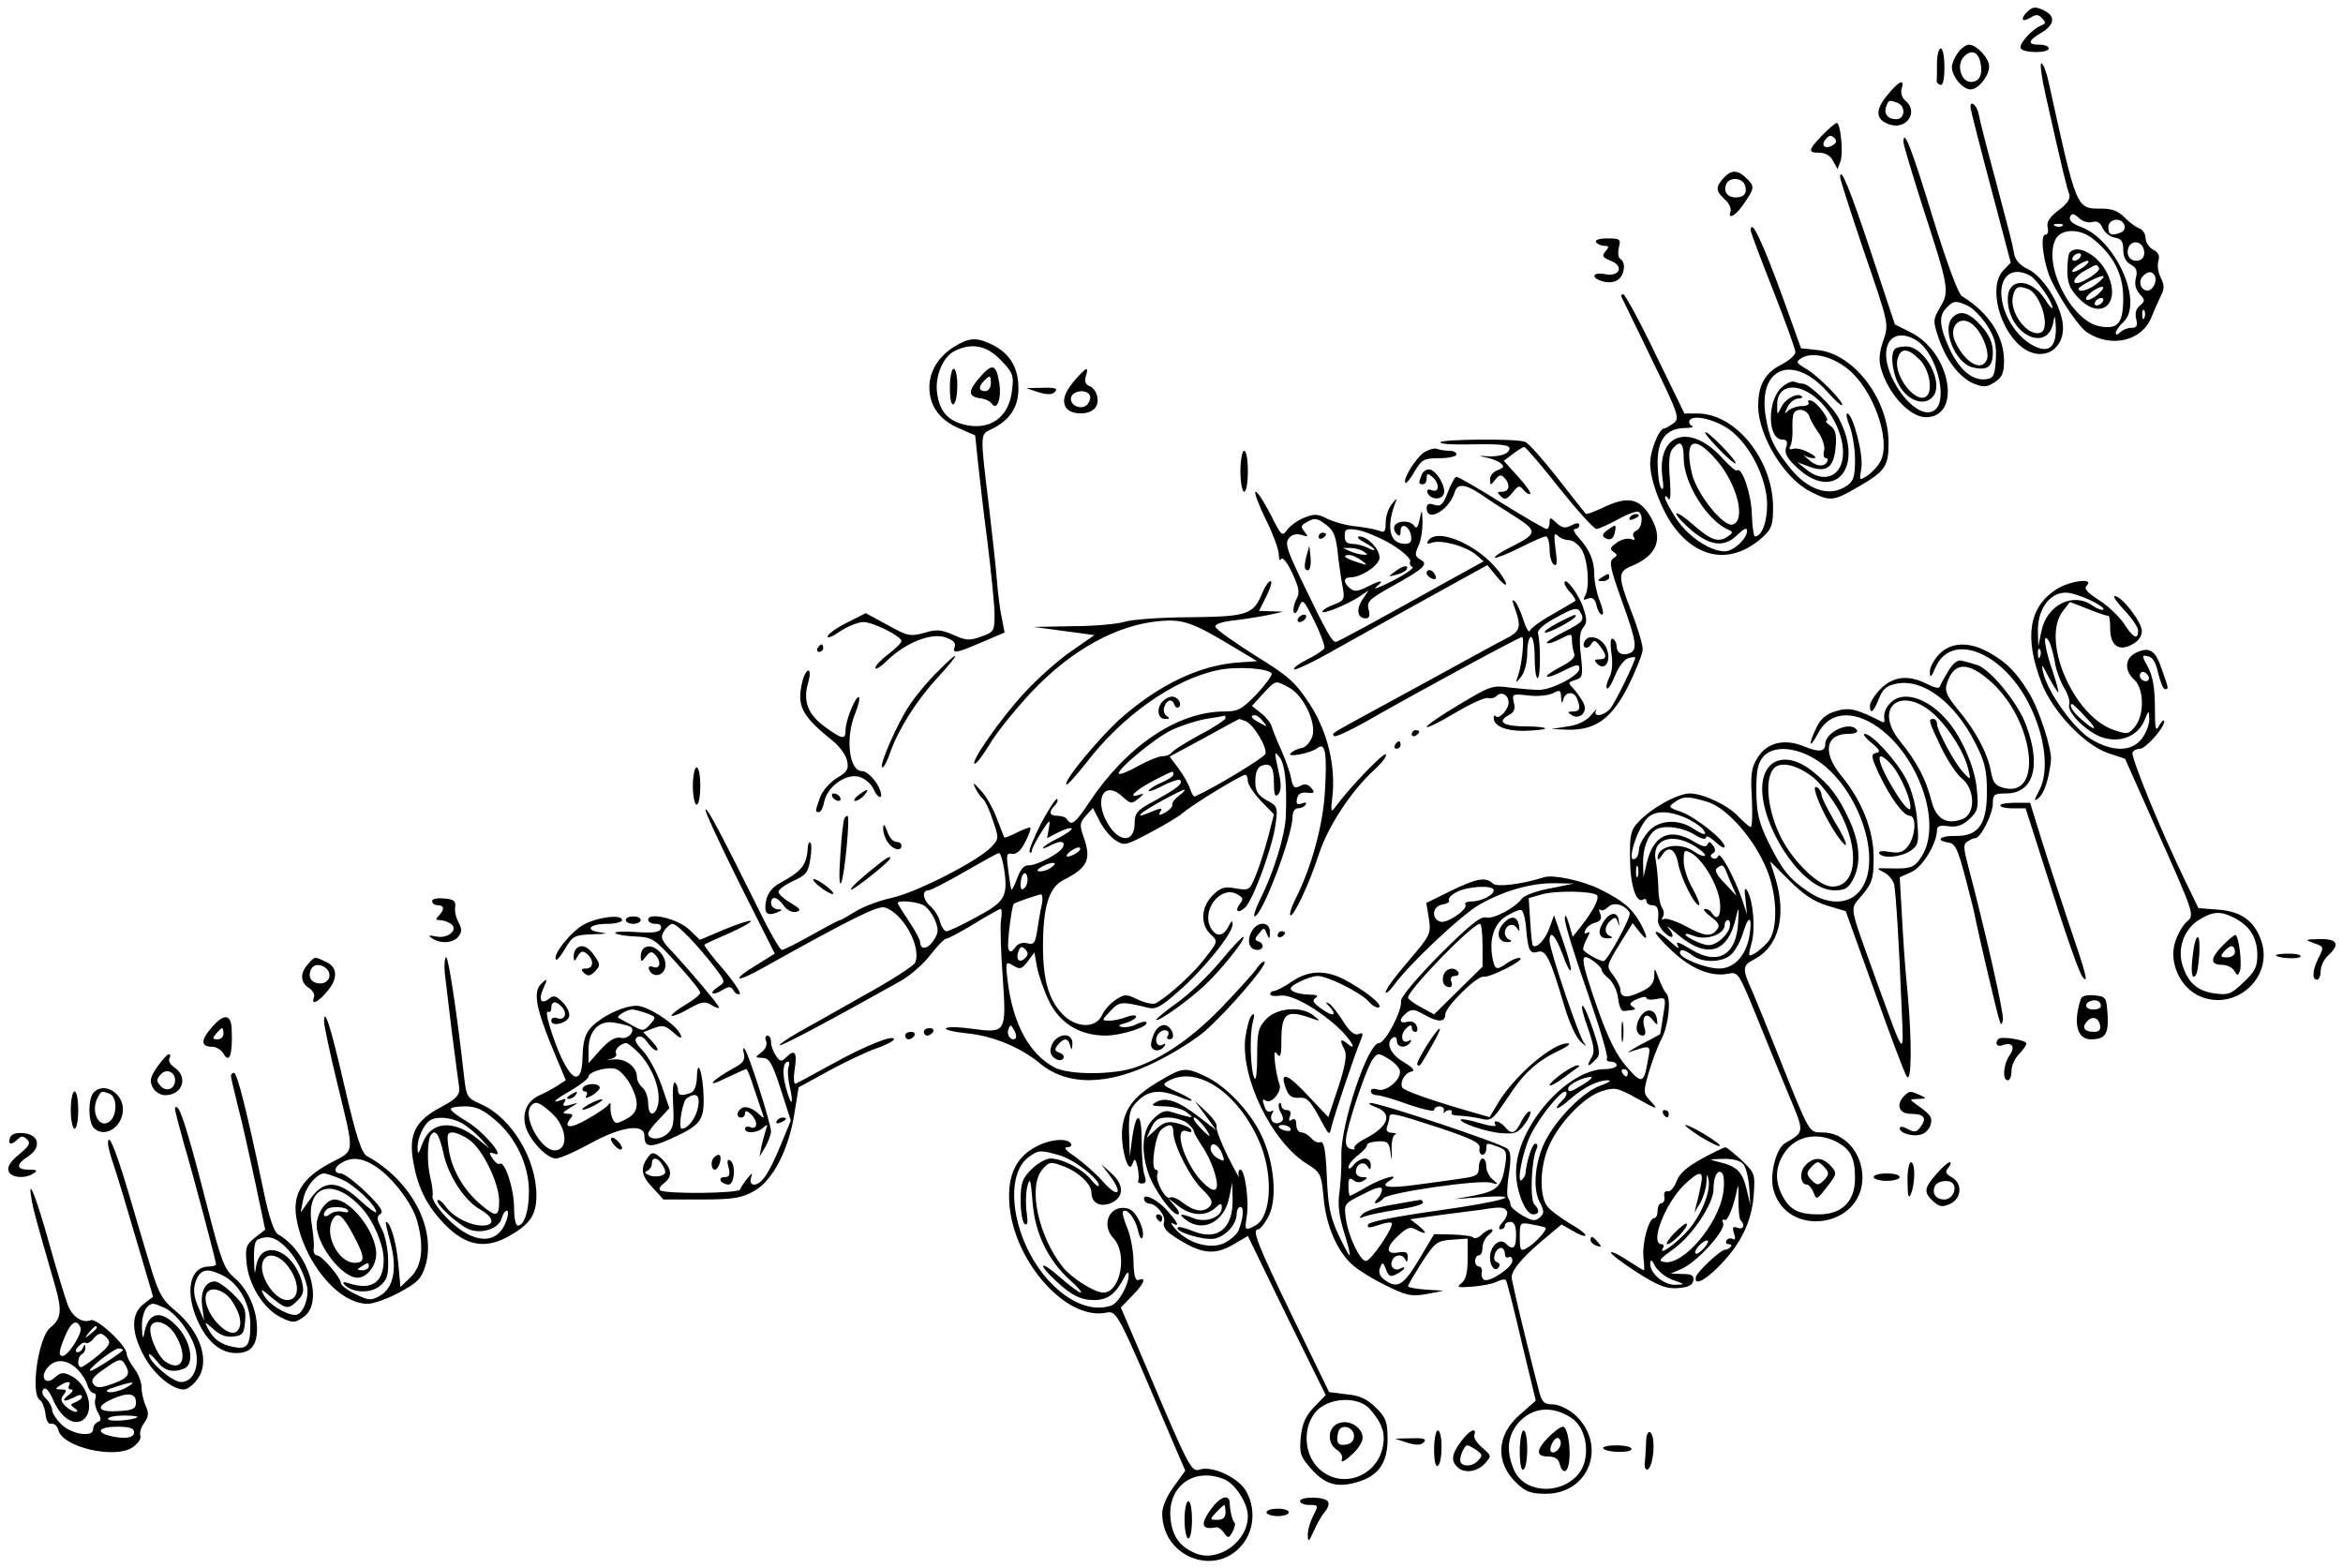 <?xml version="1.0" standalone="no"?>
<!DOCTYPE svg PUBLIC "-//W3C//DTD SVG 20010904//EN"
 "http://www.w3.org/TR/2001/REC-SVG-20010904/DTD/svg10.dtd">
<svg version="1.0" xmlns="http://www.w3.org/2000/svg"
 width="629pt" height="421pt" viewBox="0 0 629 421"
 preserveAspectRatio="xMidYMid meet">
<g transform="translate(0,421) scale(0.1,-0.1)"
fill="#000000" stroke="none">
<path d="M5442 4178 c-19 -19 -14 -29 8 -16 16 10 22 10 32 -1 11 -11 10 -14
-1 -19 -24 -8 -63 -51 -56 -62 8 -13 75 -13 75 0 0 6 -11 10 -25 10 -33 0 -31
11 5 32 34 20 39 43 11 58 -25 13 -34 13 -49 -2z"/>
<path d="M5256 4068 c-9 -12 -16 -29 -16 -38 0 -25 29 -60 50 -60 21 0 50 36
50 62 0 22 -34 58 -54 58 -8 0 -22 -10 -30 -22z m60 -23 c8 -34 -1 -55 -25
-55 -25 0 -39 43 -21 65 19 23 39 18 46 -10z"/>
<path d="M5200 4040 c0 -22 0 -43 -1 -47 0 -4 4 -9 10 -11 7 -2 11 15 11 47 0
28 -4 51 -10 51 -5 0 -10 -18 -10 -40z"/>
<path d="M5492 3953 c45 -201 57 -249 63 -264 4 -12 -4 -25 -28 -43 -25 -19
-33 -32 -30 -46 3 -12 0 -20 -6 -20 -16 0 -4 -83 17 -125 28 -57 75 -125 96
-138 65 -42 147 -22 172 42 8 20 20 46 26 59 9 17 8 28 -1 46 -7 13 -10 33 -7
44 5 15 1 24 -14 32 -11 6 -20 20 -20 31 0 11 -8 23 -17 26 -10 4 -28 17 -40
30 -16 16 -33 23 -61 23 -69 0 -66 -6 -143 343 -6 26 -14 47 -19 47 -4 0 1
-39 12 -87z m125 -339 c13 4 21 -1 28 -17 6 -12 20 -23 33 -25 17 -3 22 -10
22 -32 0 -19 7 -33 20 -40 15 -8 19 -17 14 -36 -4 -16 -1 -31 10 -43 15 -17
15 -19 1 -31 -11 -9 -14 -22 -10 -37 4 -18 1 -23 -13 -23 -10 0 -23 -5 -30
-12 -7 -7 -12 -8 -12 -2 0 6 9 19 20 29 56 51 -20 222 -114 256 -22 8 -32 17
-29 26 5 11 9 11 24 -2 10 -10 26 -14 36 -11z m86 -8 c3 -8 -1 -17 -9 -20 -26
-10 -34 -7 -34 14 0 23 35 28 43 6z m-166 -2 c-3 -3 -12 -4 -19 -1 -8 3 -5 6
6 6 11 1 17 -2 13 -5z m84 -37 c54 -44 79 -95 79 -157 0 -68 -14 -85 -63 -76
-77 14 -154 167 -118 235 16 28 67 28 102 -2z m133 -23 c7 -19 -1 -34 -19 -34
-18 0 -28 17 -21 35 7 20 32 19 40 -1z m30 -73 c9 -14 -4 -41 -19 -41 -18 0
-26 25 -12 39 13 13 24 14 31 2z m-27 -113 c-3 -8 -6 -5 -6 6 -1 11 2 17 5 13
3 -3 4 -12 1 -19z"/>
<path d="M5557 3533 c-4 -3 -7 -25 -7 -49 0 -32 6 -49 29 -73 62 -66 119 -14
76 69 -24 46 -77 75 -98 53z m28 -13 c-3 -5 -11 -10 -16 -10 -6 0 -7 5 -4 10
3 6 11 10 16 10 6 0 7 -4 4 -10z m11 -25 c-11 -8 -25 -15 -30 -15 -6 0 -2 7 8
15 11 8 25 15 30 15 6 0 2 -7 -8 -15z m39 -5 c5 -8 -43 -40 -60 -40 -15 0 -2
21 23 34 33 18 30 18 37 6z m-4 -40 c-21 -18 -51 -27 -51 -15 0 6 53 34 65 34
6 0 -1 -9 -14 -19z m0 -31 c-13 -11 -27 -17 -30 -13 -7 7 28 34 43 34 6 -1 0
-10 -13 -21z m14 -19 c-3 -5 -11 -10 -16 -10 -6 0 -7 5 -4 10 3 6 11 10 16 10
6 0 7 -4 4 -10z"/>
<path d="M5067 3955 c-34 -41 -32 -66 5 -79 46 -16 80 34 43 64 -9 7 -13 21
-10 31 9 29 -7 22 -38 -16z m27 -21 c23 -9 20 -44 -3 -44 -23 0 -35 15 -27 35
6 17 8 17 30 9z"/>
<path d="M5290 3923 c0 -8 23 -97 79 -308 l29 -110 -21 -22 c-40 -44 -8 -163
55 -208 57 -39 116 1 105 71 -9 54 -54 123 -92 141 -22 10 -35 25 -38 42 -6
33 -7 36 -52 206 -21 77 -40 152 -43 168 -4 23 -22 40 -22 20z m160 -453 c18
-10 60 -70 60 -86 0 -5 -10 6 -21 24 -37 56 -99 57 -99 0 0 -96 109 -149 123
-60 3 19 4 14 6 -14 2 -57 -19 -74 -62 -51 -40 22 -73 70 -82 118 -12 64 24
97 75 69z m-5 -36 c34 -14 61 -107 33 -117 -35 -12 -85 55 -74 99 7 25 14 28
41 18z"/>
<path d="M4892 3847 c-38 -40 -40 -47 -7 -47 15 0 29 -8 36 -22 l12 -22 8 21
c8 23 0 103 -10 103 -4 0 -21 -15 -39 -33z m28 -27 c-20 -12 -33 -1 -19 16 9
11 15 12 23 4 8 -8 7 -13 -4 -20z"/>
<path d="M5110 3829 c0 -8 23 -84 50 -169 72 -221 74 -232 49 -274 -20 -34
-20 -38 -5 -82 20 -61 57 -108 95 -124 26 -10 35 -10 56 4 20 13 25 25 25 57
0 67 -41 130 -113 174 -10 6 -40 88 -78 210 -56 184 -79 243 -79 204z m173
-440 c13 -6 36 -29 51 -52 22 -34 26 -52 24 -92 -3 -44 -6 -50 -26 -53 -36 -5
-71 24 -98 81 -28 61 -30 90 -8 111 18 19 25 20 57 5z"/>
<path d="M5242 3358 c-30 -30 6 -122 53 -134 40 -10 55 1 55 40 0 25 -9 46
-31 71 -32 36 -56 44 -77 23z m61 -26 c22 -24 38 -69 31 -87 -13 -33 -55 -12
-83 43 -25 48 16 84 52 44z"/>
<path d="M4627 3732 c-22 -24 -21 -35 3 -57 12 -10 18 -25 16 -32 -9 -23 12
-14 32 15 33 47 33 51 12 72 -25 25 -42 25 -63 2z m57 -18 c8 -21 -1 -34 -24
-34 -22 0 -34 15 -26 35 7 20 42 19 50 -1z"/>
<path d="M4940 3734 c0 -5 29 -96 65 -202 66 -192 66 -192 51 -236 -11 -32
-13 -53 -6 -76 19 -67 77 -130 120 -130 98 0 67 175 -41 228 l-42 21 -64 193
c-56 169 -83 235 -83 202z m208 -440 c51 -35 82 -155 47 -184 -50 -41 -157
109 -126 177 12 27 46 30 79 7z"/>
<path d="M5087 3273 c-14 -13 -6 -69 13 -100 23 -39 65 -53 87 -30 35 34 -18
137 -70 137 -13 0 -27 -3 -30 -7z m68 -30 c26 -28 35 -86 15 -98 -29 -18 -87
58 -76 101 8 32 29 30 61 -3z"/>
<path d="M4700 3591 c0 -4 27 -77 60 -160 33 -84 60 -159 60 -166 0 -8 -17
-23 -38 -34 -44 -22 -62 -55 -62 -111 0 -79 70 -195 141 -230 50 -26 61 -25
117 7 83 47 92 59 92 124 0 116 -92 238 -188 249 l-47 5 -43 120 c-60 166 -92
233 -92 196z m260 -371 c69 -55 118 -193 88 -249 -7 -13 -23 -30 -35 -38 -22
-14 -22 -14 -16 20 6 37 -23 147 -38 147 -4 0 -1 -16 7 -35 7 -19 14 -59 14
-89 0 -45 -4 -58 -22 -70 -46 -32 -106 -12 -155 51 -43 54 -53 77 -63 136 -21
131 73 168 165 66 20 -23 38 -39 40 -37 7 7 -60 75 -93 96 -31 18 -32 21 -15
31 28 17 80 5 123 -29z"/>
<path d="M4783 3170 c-40 -37 -38 -140 2 -140 12 0 15 -6 10 -21 -5 -15 2 -29
29 -54 101 -95 182 -1 113 131 -16 32 -80 94 -97 94 -4 0 -15 2 -22 5 -8 3
-23 -4 -35 -15z m79 -18 c57 -38 97 -125 83 -181 -11 -45 -56 -55 -96 -21
l-24 19 33 -12 c46 -17 66 -1 70 54 3 32 -1 47 -14 56 -10 7 -15 13 -11 13 12
0 -23 48 -39 54 -9 3 -12 1 -9 -4 3 -6 -4 -10 -17 -10 -13 0 -30 -6 -37 -12
-11 -11 -11 -9 -2 10 6 12 19 22 28 22 9 0 14 3 10 6 -11 11 -44 -6 -55 -29
-11 -22 -11 -22 -11 4 -2 49 41 64 91 31z m-5 -59 c3 -10 15 -31 26 -46 10
-15 17 -37 14 -47 -3 -11 -1 -20 5 -20 5 0 6 -4 3 -10 -9 -15 -31 -12 -52 8
-10 9 -14 14 -9 10 6 -5 17 -8 26 -8 8 0 2 7 -14 15 -16 9 -36 13 -43 10 -9
-3 -11 0 -7 7 4 6 7 27 6 46 -1 19 1 39 4 43 9 15 34 10 41 -8z"/>
<path d="M4285 3560 c3 -5 13 -10 22 -10 13 0 13 -3 3 -15 -10 -12 -8 -16 14
-25 37 -14 24 -44 -15 -36 -36 7 -39 -11 -4 -20 15 -4 32 -1 40 6 17 14 20 46
5 55 -6 3 -7 17 -4 31 6 22 3 24 -31 24 -21 0 -34 -4 -30 -10z"/>
<path d="M4353 3413 c2 -5 39 -79 81 -167 72 -148 76 -159 59 -172 -10 -7 -21
-14 -25 -14 -14 0 -38 -60 -38 -94 0 -46 31 -127 65 -172 67 -88 158 -98 238
-25 23 21 27 32 27 80 -1 128 -101 251 -203 251 l-35 0 -78 160 c-42 88 -82
160 -86 160 -5 0 -7 -3 -5 -7z m296 -361 c52 -42 94 -128 95 -195 0 -49 -14
-87 -33 -87 -3 0 -7 27 -8 59 -1 54 -27 130 -40 118 -2 -3 -20 12 -39 33 -87
96 -177 67 -161 -52 4 -27 2 -37 -4 -27 -5 7 -9 38 -9 67 0 62 23 92 73 93 17
0 26 3 19 6 -6 2 -9 9 -6 15 11 17 76 0 113 -30z m-129 -72 c0 -68 65 -170
122 -193 10 -4 10 -8 -2 -16 -26 -19 -46 -12 -94 30 -49 43 -65 41 -18 -3 58
-54 100 -61 137 -23 17 16 25 20 25 10 0 -22 -37 -55 -60 -55 -39 0 -97 39
-129 86 -17 26 -31 52 -31 58 0 6 4 5 9 -3 5 -8 7 12 4 52 -4 46 -2 71 7 82
21 25 30 17 30 -25z m88 -5 c55 -63 80 -161 44 -173 -25 -8 -97 82 -110 137
-21 92 5 106 66 36z"/>
<path d="M4613 3006 c23 -24 44 -42 46 -40 6 5 -70 84 -81 84 -4 0 12 -20 35
-44z"/>
<path d="M2563 3280 c-43 -26 -68 -66 -68 -110 0 -50 28 -88 80 -110 l43 -19
7 -68 c4 -37 15 -135 26 -218 10 -82 19 -170 19 -195 0 -44 -2 -47 -36 -59
-31 -11 -41 -11 -75 5 -33 14 -45 15 -78 5 -37 -10 -44 -9 -98 21 l-59 32 -49
-25 c-27 -13 -51 -30 -53 -37 -2 -7 13 -1 33 13 21 14 49 25 63 25 26 0 102
-38 102 -51 0 -5 -16 -20 -35 -35 -19 -14 -35 -31 -35 -37 0 -6 15 3 33 21 49
47 117 74 155 61 20 -7 29 -15 25 -25 -7 -20 3 -18 73 12 l61 26 -7 36 c-5 21
-11 68 -14 107 -3 38 -13 126 -21 195 -24 197 -24 193 5 207 51 24 75 61 74
112 0 55 -24 93 -71 116 -41 20 -61 19 -100 -5z m124 -37 c32 -33 35 -41 30
-80 -8 -75 -61 -111 -132 -92 -42 12 -62 35 -69 82 -7 46 15 99 47 115 47 23
87 14 124 -25z"/>
<path d="M2633 3200 c-35 -39 -35 -54 -3 -59 14 -1 28 -8 33 -15 13 -20 26 14
20 53 -8 53 -18 57 -50 21z m27 -20 c0 -11 -7 -20 -15 -20 -18 0 -19 12 -3 28
16 16 18 15 18 -8z"/>
<path d="M2550 3169 c0 -31 4 -48 10 -44 6 3 10 26 10 51 0 24 -4 44 -10 44
-5 0 -10 -23 -10 -51z"/>
<path d="M2893 3198 c-33 -36 -43 -61 -32 -81 12 -21 62 -23 79 -2 14 17 5 51
-16 59 -10 4 -13 13 -9 26 8 26 3 25 -22 -2z m32 -48 c4 -6 1 -17 -5 -25 -16
-19 -52 -2 -44 20 7 17 40 20 49 5z"/>
<path d="M2788 3157 c24 -7 36 -7 44 1 9 9 1 12 -32 11 l-45 -1 33 -11z"/>
<path d="M3867 3023 c-3 -5 33 -7 79 -6 97 2 119 -2 101 -21 -6 -7 -29 -12
-52 -11 -24 2 -28 1 -10 -2 16 -3 36 -10 43 -16 11 -9 10 -12 -7 -19 -12 -4
-21 -15 -21 -25 1 -17 1 -17 14 -1 10 13 15 15 24 6 17 -17 15 -38 -5 -38 -14
0 -15 -2 -4 -12 10 -11 16 -9 31 9 16 20 19 21 30 8 7 -9 15 -13 18 -11 3 3
-12 24 -33 47 l-38 42 24 18 c13 10 27 19 31 19 4 0 46 -49 94 -110 48 -60 93
-110 100 -110 6 0 32 12 58 26 25 14 50 23 55 20 14 -9 9 -45 -7 -51 -7 -3
-10 -10 -6 -17 5 -7 2 -9 -8 -5 -9 3 -26 -1 -38 -10 -17 -12 -19 -17 -9 -24
12 -8 12 -10 0 -18 -12 -8 -8 -27 22 -111 41 -113 44 -135 21 -144 -19 -7 -34
1 -34 19 0 8 -4 17 -10 20 -6 4 -8 -10 -4 -38 4 -27 2 -53 -6 -66 -6 -13 -9
-25 -6 -29 4 -3 13 13 22 35 9 23 25 43 35 46 11 3 19 4 19 2 0 -11 -55 -124
-67 -137 -18 -21 -48 -24 -38 -5 4 6 -2 1 -13 -12 -13 -16 -35 -27 -63 -31
l-44 -7 45 -2 c74 -1 117 30 162 119 20 41 38 85 38 97 0 12 -13 57 -30 100
-37 96 -37 108 -1 123 71 29 88 75 50 136 -28 46 -59 52 -120 24 -27 -13 -50
-22 -52 -19 -2 2 -36 45 -75 95 -40 51 -79 95 -88 98 -23 9 -222 7 -227 -1z"/>
<path d="M3822 2995 c-23 -17 -57 -73 -49 -81 2 -3 14 11 25 31 19 32 25 35
67 35 25 0 45 5 45 10 0 6 -9 10 -19 10 -11 0 -25 2 -33 5 -7 3 -23 -2 -36
-10z"/>
<path d="M3330 2945 c0 -30 5 -55 10 -55 6 0 10 25 10 55 0 30 -4 55 -10 55
-5 0 -10 -25 -10 -55z"/>
<path d="M3816 2934 c-8 -21 -8 -24 4 -24 6 0 10 7 10 16 0 14 3 14 15 4 20
-17 20 -44 -1 -36 -10 4 -14 1 -12 -6 7 -19 37 -22 44 -4 7 19 -21 66 -40 66
-8 0 -17 -7 -20 -16z"/>
<path d="M3887 2889 c-13 -34 -19 -40 -37 -34 -14 5 -20 2 -20 -9 0 -40 60 -6
75 42 7 26 30 23 75 -8 14 -10 51 -34 83 -54 66 -42 66 -48 -8 -85 -26 -13
-44 -25 -42 -28 3 -2 32 9 66 26 33 17 65 31 71 31 5 0 10 -15 10 -34 0 -19 5
-38 12 -42 8 -5 9 6 4 42 -5 38 -4 46 6 36 7 -7 20 -12 30 -12 10 0 25 -11 34
-25 17 -27 23 -103 9 -125 -6 -10 -4 -12 8 -7 12 5 19 -1 23 -18 3 -14 10 -25
15 -25 5 0 2 16 -6 36 -8 20 -15 52 -15 71 0 38 -12 67 -43 101 -11 12 -15 22
-9 22 7 0 12 5 12 10 0 7 -7 7 -21 0 -16 -9 -25 -8 -40 6 -17 16 -19 16 -19 1
0 -10 -4 -17 -8 -17 -5 0 -59 32 -121 70 -62 39 -116 70 -121 70 -4 0 -14 -18
-23 -41z"/>
<path d="M3397 2818 c20 -40 36 -83 36 -96 0 -13 3 -19 6 -13 4 7 17 -9 30
-37 19 -41 21 -53 11 -71 -6 -12 -9 -27 -7 -34 3 -7 9 -1 14 13 10 24 12 22
42 -38 17 -35 29 -67 26 -73 -4 -5 -24 -19 -47 -30 -22 -11 -37 -23 -34 -26 3
-3 52 20 108 52 57 32 172 96 257 143 l154 85 21 -26 c33 -41 41 -32 9 10 -54
70 -166 119 -189 81 -5 -8 -2 -9 10 -5 24 9 88 -8 117 -31 l22 -19 -109 -60
c-181 -101 -279 -154 -287 -156 -10 -2 -25 24 -88 155 -44 91 -50 109 -39 123
8 10 20 13 34 9 18 -6 19 -5 8 9 -11 13 -10 17 9 27 18 10 26 9 48 -8 21 -15
27 -30 32 -73 3 -30 9 -71 13 -92 7 -36 5 -39 -23 -50 -17 -6 -31 -15 -31 -19
0 -8 63 17 99 40 l25 17 -16 -24 c-18 -26 -14 -51 8 -51 10 0 13 7 8 24 -5 21
2 28 63 62 87 48 99 60 76 72 -15 9 -15 14 -5 37 7 14 11 43 11 63 -1 36 -2
36 -8 7 -4 -20 -9 -26 -14 -17 -10 15 -43 16 -53 1 -3 -6 -1 -16 5 -22 8 -8
11 -6 11 7 0 25 24 14 28 -12 3 -16 -2 -22 -16 -22 -40 0 -51 41 -28 105 8 20
7 20 -8 1 -9 -11 -16 -33 -16 -49 0 -24 -3 -28 -17 -22 -10 4 -38 9 -63 12
-25 2 -59 12 -76 20 -27 14 -36 14 -63 3 -18 -7 -38 -22 -46 -33 -13 -18 -15
-16 -44 42 -17 33 -35 61 -40 61 -5 0 7 -33 26 -72z m340 -70 c29 -18 51 -38
49 -45 -3 -6 0 -13 6 -15 6 -2 -18 -19 -53 -37 -35 -18 -55 -25 -45 -17 25 20
14 20 -25 0 -24 -12 -34 -13 -45 -3 -18 15 -18 29 1 29 27 0 72 28 78 49 5 22
-30 61 -54 61 -8 -1 -2 -8 14 -16 15 -8 27 -17 27 -20 0 -2 -9 0 -19 6 -11 5
-29 10 -40 10 -15 0 -21 6 -21 21 0 19 4 21 36 16 20 -4 61 -21 91 -39z m-77
-18 c13 -9 13 -10 0 -9 -8 0 -24 4 -35 9 l-20 9 20 0 c11 0 27 -4 35 -9z m-4
-25 c17 -13 16 -14 -13 -4 -34 11 -42 19 -20 19 7 0 22 -7 33 -15z"/>
<path d="M3744 2675 c-18 -13 -18 -14 4 -8 12 3 25 9 28 14 8 14 -10 11 -32
-6z"/>
<path d="M4375 2820 c-3 -6 1 -7 9 -4 18 7 21 14 7 14 -6 0 -13 -4 -16 -10z"/>
<path d="M4315 2787 c-13 -10 -15 -16 -6 -21 14 -9 24 -2 27 19 3 18 2 18 -21
2z"/>
<path d="M3540 2769 c0 -5 5 -7 10 -4 6 3 10 8 10 11 0 2 -4 4 -10 4 -5 0 -10
-5 -10 -11z"/>
<path d="M3507 2716 c-4 -15 -6 -31 -2 -34 10 -10 16 6 13 35 l-3 28 -8 -29z"/>
<path d="M3830 2671 c0 -5 7 -11 14 -14 10 -4 13 -1 9 9 -6 15 -23 19 -23 5z"/>
<path d="M4300 2660 c-13 -8 -12 -10 3 -10 9 0 17 5 17 10 0 12 -1 12 -20 0z"/>
<path d="M3390 2621 c-25 -61 -38 -66 -194 -68 -77 0 -157 -6 -176 -12 -19 -6
-82 -12 -140 -12 l-105 -2 82 -11 81 -11 -62 -43 c-35 -24 -91 -74 -126 -112
-64 -69 -148 -190 -133 -190 5 0 23 24 41 54 18 30 67 91 109 136 108 115 232
184 350 193 58 5 86 -5 183 -63 l75 -45 -45 -3 c-106 -6 -218 -59 -323 -152
-58 -53 -153 -167 -144 -176 2 -3 26 24 53 58 97 127 235 224 353 249 52 11
136 5 145 -9 2 -4 -16 -29 -40 -55 -40 -41 -50 -47 -87 -47 -125 0 -262 -92
-363 -244 -37 -56 -48 -64 -59 -46 -3 6 -15 10 -26 10 -22 0 -25 10 -7 28 6 6
9 14 6 17 -3 3 -22 -26 -43 -65 -20 -40 -34 -74 -31 -77 3 -4 6 -2 6 3 0 5 11
27 25 49 23 36 25 37 21 13 l-5 -28 31 16 c16 8 32 13 35 10 3 -2 -13 -14 -36
-26 -23 -11 -41 -23 -41 -26 0 -2 9 0 19 6 27 14 41 13 35 -3 -6 -17 -71 -51
-93 -50 -11 1 -22 -11 -30 -34 -7 -19 -14 -33 -16 -31 -1 2 -5 25 -8 51 -6 42
-5 48 10 45 12 -2 24 9 35 31 10 19 16 36 14 39 -2 2 -18 -4 -36 -13 -18 -9
-33 -15 -34 -13 -1 2 -10 25 -20 51 -10 27 -29 61 -43 75 -20 23 -23 23 -14 5
6 -12 15 -24 20 -28 5 -3 17 -28 26 -56 17 -49 17 -51 -4 -73 -35 -37 -201
-122 -266 -136 -32 -7 -76 -23 -97 -36 -21 -13 -40 -24 -43 -24 -3 0 -37 -18
-76 -40 -39 -22 -75 -40 -80 -40 -5 0 -33 48 -62 108 -100 201 -138 274 -143
269 -3 -3 38 -91 90 -196 l96 -191 -50 -31 c-69 -42 -56 -49 17 -8 238 133
309 168 328 163 48 -14 99 -104 82 -148 -3 -8 -63 -47 -134 -86 -70 -40 -152
-86 -181 -102 -29 -17 -51 -32 -49 -34 3 -4 142 70 322 171 28 15 65 48 83 72
18 23 37 43 42 43 5 0 39 18 75 40 36 22 68 40 71 40 4 0 4 -15 1 -32 -2 -18
0 -87 5 -152 10 -147 9 -150 -80 -138 -34 5 -66 6 -72 2 -6 -4 19 -10 56 -14
71 -7 144 -38 195 -80 74 -62 183 -61 313 4 47 23 106 60 132 83 59 52 167
177 159 185 -3 3 -13 -5 -22 -19 -9 -13 -51 -59 -92 -102 -78 -81 -157 -136
-232 -162 -58 -21 -178 -21 -217 -1 -68 35 -113 117 -127 234 -6 51 -5 52 15
40 18 -11 23 -10 39 11 l18 24 7 -39 c4 -21 18 -62 32 -91 29 -60 83 -93 152
-93 43 0 120 25 109 36 -3 3 -15 0 -27 -6 -11 -6 -29 -9 -38 -7 -12 3 -9 6 11
11 15 5 27 12 27 17 0 5 -12 4 -26 -1 -14 -6 -35 -10 -46 -10 -21 0 -21 1 3
26 24 26 30 26 100 9 21 -6 36 2 83 44 67 58 146 156 145 180 0 11 -3 10 -11
-6 -14 -28 -34 -29 -48 -3 -25 47 27 113 70 90 17 -9 19 -14 9 -26 -16 -20 -5
-28 14 -10 22 22 73 162 81 221 7 48 6 51 -24 67 -24 14 -30 24 -30 51 0 23 6
37 16 41 25 10 34 -2 34 -47 0 -30 3 -38 11 -30 8 8 9 25 4 50 -15 69 -15 69
1 49 14 -20 19 -70 16 -156 -2 -53 -33 -153 -68 -222 -13 -26 -20 -48 -16 -48
20 0 102 216 102 268 0 12 6 22 14 22 8 0 18 4 21 10 4 6 -1 7 -10 3 -13 -4
-16 -1 -13 13 3 13 11 18 27 16 20 -2 22 0 11 13 -9 10 -17 12 -30 5 -15 -8
-19 -4 -24 21 -3 17 -16 52 -27 77 -12 26 -23 54 -25 62 -2 8 -14 24 -28 35
l-25 20 30 33 c35 37 32 36 68 17 40 -20 76 -96 64 -132 -6 -16 -18 -30 -29
-31 -10 -2 -23 -8 -29 -14 -13 -13 55 0 72 14 21 17 26 -15 20 -115 -5 -92
-36 -205 -79 -290 -11 -22 -17 -41 -14 -44 7 -8 51 84 76 162 25 77 87 171
149 228 22 20 36 39 31 42 -7 4 -95 -87 -134 -140 -13 -18 -14 -15 -9 27 9 82
-13 174 -61 248 -38 58 -55 74 -146 130 -57 36 -105 70 -107 77 -3 7 16 14 54
18 32 4 74 11 93 15 l35 8 -33 1 -32 1 20 40 c11 22 16 40 11 40 -5 0 -14 -13
-21 -29z m-100 -339 c0 -4 -31 -25 -70 -45 -38 -21 -72 -42 -75 -48 -4 -5 -14
-9 -24 -9 -10 0 -40 -12 -65 -26 -26 -15 -49 -24 -52 -21 -9 8 95 95 141 117
25 12 66 25 92 30 27 4 49 8 51 9 1 0 2 -3 2 -7z m101 -9 c13 -15 12 -15 -8
-4 -24 12 -29 21 -14 21 5 0 15 -7 22 -17z m-47 1 c21 -8 59 -71 53 -88 -4
-10 -135 -90 -189 -114 -3 -2 -9 7 -13 20 -4 13 -18 37 -31 55 l-24 32 93 50
c50 28 93 51 94 51 1 0 8 -3 17 -6z m-194 -143 c0 -5 -14 -14 -30 -21 -17 -7
-33 -17 -36 -22 -3 -5 13 0 36 12 23 12 45 19 48 16 9 -9 -7 -22 -67 -55 -49
-26 -55 -33 -55 -63 -1 -46 -35 -51 -65 -10 -48 68 -21 134 34 82 20 -18 23
-19 41 -4 17 14 17 15 1 10 -33 -10 -7 14 41 39 55 28 52 27 52 16z m200 -18
c0 -9 16 -33 35 -53 l35 -36 -15 -59 c-9 -33 -23 -79 -33 -103 -17 -42 -18
-43 -54 -37 -31 6 -41 3 -63 -19 -31 -31 -33 -78 -5 -104 20 -19 20 -19 -14
-63 -29 -39 -97 -102 -133 -122 -6 -4 -27 0 -47 9 -33 16 -36 16 -61 0 -14 -9
-31 -28 -37 -42 -17 -36 -71 -34 -107 5 -36 38 -51 92 -51 180 0 107 16 158
54 178 67 34 77 56 54 119 -10 29 -9 36 7 54 l19 21 18 -35 c10 -20 29 -43 43
-52 23 -15 27 -14 93 21 38 20 78 44 88 53 22 20 156 102 167 102 4 0 7 -8 7
-17z m-185 -39 c-11 -8 -19 -19 -18 -24 2 -5 -7 -14 -18 -21 -17 -9 -20 -8
-14 2 6 9 3 10 -11 5 -44 -18 -49 -19 -39 -9 11 11 106 63 115 63 3 0 -4 -8
-15 -16z m-275 -154 c-24 -15 -37 -11 -16 5 11 8 22 12 25 9 3 -3 -1 -9 -9
-14z m-194 -45 c10 -72 2 -86 -75 -127 -38 -21 -74 -38 -80 -38 -6 0 -13 11
-17 24 -3 14 -14 32 -25 42 -22 19 -25 44 -6 44 6 0 50 23 97 50 47 27 88 50
92 50 4 0 10 -20 14 -45z m124 5 c-8 -6 -22 -10 -30 -9 -9 0 -5 6 10 14 27 14
44 10 20 -5z m-69 -53 c-8 -8 -11 -5 -11 9 0 27 14 41 18 19 2 -9 -1 -22 -7
-28z m45 -49 c-4 -18 -9 -49 -12 -69 -5 -31 -9 -36 -27 -31 -12 3 -25 -1 -32
-12 -10 -13 -14 -13 -18 -3 -4 12 9 117 15 121 8 5 64 24 72 25 5 1 6 -14 2
-31z m-317 2 c10 -5 24 -23 31 -40 10 -25 10 -34 -4 -55 -16 -24 -36 -26 -36
-3 0 5 -13 30 -30 55 -16 24 -30 46 -30 49 0 8 51 4 69 -6z m273 -142 c-15
-15 -26 -4 -18 18 5 13 9 15 18 6 9 -9 9 -15 0 -24z m-25 -215 c-11 -10 -26 8
-20 23 5 15 7 14 15 -1 6 -9 7 -19 5 -22z"/>
<path d="M4200 2645 c0 -5 7 -17 17 -27 9 -10 14 -20 12 -21 -2 -2 -30 -18
-61 -36 -31 -17 -58 -37 -61 -44 -2 -7 -10 6 -17 28 -7 22 -17 45 -23 50 -7 7
-8 4 -3 -10 22 -61 19 -69 -26 -92 -24 -12 -74 -40 -113 -61 -38 -21 -131 -72
-205 -112 -156 -85 -145 -78 -138 -86 4 -3 43 15 87 40 138 79 410 226 417
226 7 0 0 -75 -11 -105 -7 -20 -6 -20 9 -1 9 11 16 38 16 63 0 24 5 43 10 43
6 0 10 -25 10 -55 0 -30 3 -55 8 -55 8 0 8 92 1 119 -3 10 16 26 50 44 43 24
55 27 62 16 14 -23 11 -28 -42 -55 -28 -14 -49 -28 -46 -30 3 -3 19 2 36 11
30 15 31 15 31 -4 0 -11 3 -26 6 -35 4 -10 -7 -21 -36 -36 -23 -12 -40 -24
-37 -26 3 -3 23 4 46 16 34 17 41 18 41 5 0 -18 -71 -56 -108 -57 -15 0 -49 3
-77 6 -48 7 -54 5 -137 -45 -49 -29 -88 -56 -88 -60 0 -5 34 12 76 37 42 25
82 43 89 40 7 -2 17 0 23 6 13 13 32 2 32 -18 0 -18 -25 -46 -34 -37 -3 4 -6
2 -6 -4 0 -22 31 -35 81 -35 28 1 54 3 57 6 3 3 -20 6 -51 6 -60 0 -80 12 -47
30 15 8 19 17 14 34 -5 23 -4 24 39 19 24 -3 54 0 66 6 19 10 21 9 22 -11 1
-17 3 -18 6 -5 6 21 29 22 37 1 10 -26 7 -34 -11 -34 -15 0 -16 -2 -3 -10 19
-12 41 6 33 28 -3 9 -15 27 -25 39 -20 21 -20 21 2 28 19 6 20 11 14 66 -5 42
-3 63 6 74 11 13 11 23 0 55 -12 36 -50 85 -50 65z"/>
<path d="M5519 2627 c-73 -48 -85 -129 -38 -251 30 -77 115 -166 179 -188 l45
-15 73 -164 c118 -264 114 -254 91 -275 -10 -9 -24 -34 -30 -54 -17 -55 15
-123 68 -145 95 -40 196 51 164 148 -18 54 -53 80 -115 85 l-54 4 -36 74 c-67
138 -147 335 -141 344 3 6 12 10 20 10 15 0 65 56 65 73 -1 7 -6 2 -13 -10
-10 -19 -12 -12 -12 50 0 50 -6 82 -18 105 -18 33 -18 34 0 30 12 -2 21 -17
27 -46 6 -23 13 -42 18 -42 10 0 11 -1 -8 52 -17 52 -33 63 -69 46 -31 -14
-33 -48 -5 -73 26 -24 27 -94 2 -125 -17 -21 -21 -22 -56 -10 -110 36 -199
244 -137 321 l18 23 49 -19 c27 -11 51 -19 54 -18 3 1 5 -15 5 -34 0 -46 23
-63 59 -43 16 8 26 22 26 36 0 24 -54 94 -73 94 -6 0 6 -17 26 -38 20 -21 37
-46 37 -55 0 -26 -13 -20 -38 19 -13 19 -43 48 -67 63 -33 21 -41 31 -33 39
22 22 -47 13 -83 -11z m90 -27 c24 -11 41 -23 38 -26 -3 -3 -16 1 -29 10 -53
38 -124 2 -138 -70 l-8 -39 -1 38 c-2 60 31 106 74 106 11 1 40 -8 64 -19z
m-93 -165 c3 -22 15 -54 25 -71 11 -18 17 -38 14 -45 -7 -19 40 -68 82 -86 49
-20 100 -2 119 41 13 31 13 31 14 5 0 -15 -9 -38 -21 -53 -27 -34 -77 -35
-134 -1 -46 26 -119 128 -130 180 -6 25 -3 23 15 -13 13 -24 24 -41 26 -40 1
2 -6 28 -16 58 -21 60 -27 106 -10 80 5 -8 12 -33 16 -55z m-39 13 c-3 -8 -6
-5 -6 6 -1 11 2 17 5 13 3 -3 4 -12 1 -19z m290 -64 c-9 -9 -28 6 -21 18 4 6
10 6 17 -1 6 -6 8 -13 4 -17z m-166 -101 c35 -37 23 -37 -18 0 -20 18 -30 37
-20 37 2 0 19 -16 38 -37z m399 -538 c40 -21 60 -53 60 -99 0 -32 -7 -45 -37
-73 -32 -31 -41 -35 -76 -30 -47 6 -72 28 -87 73 -16 47 3 100 44 125 37 23
58 24 96 4z"/>
<path d="M5887 1648 c-6 -48 -3 -68 7 -57 9 9 15 98 7 103 -5 3 -11 -18 -14
-46z"/>
<path d="M5967 1672 c-34 -35 -34 -52 -2 -52 13 0 28 -7 33 -16 8 -14 10 -14
15 -1 7 18 -3 97 -12 97 -4 0 -19 -13 -34 -28z m33 -17 c0 -9 -9 -15 -21 -15
-18 0 -19 2 -9 15 7 8 16 15 21 15 5 0 9 -7 9 -15z"/>
<path d="M3485 2550 c-3 -5 -2 -10 4 -10 5 0 13 5 16 10 3 6 2 10 -4 10 -5 0
-13 -4 -16 -10z"/>
<path d="M4182 2538 c-24 -13 -39 -24 -34 -26 9 -3 82 36 82 44 0 6 -2 5 -48
-18z"/>
<path d="M4255 2490 c-11 -17 5 -27 16 -10 8 13 12 12 24 -4 20 -26 19 -36 -2
-36 -13 0 -14 -3 -5 -12 20 -20 38 6 26 39 -10 29 -47 43 -59 23z"/>
<path d="M2195 2470 c-3 -5 -1 -10 4 -10 6 0 11 5 11 10 0 6 -2 10 -4 10 -3 0
-8 -4 -11 -10z"/>
<path d="M5206 2454 c-14 -15 -26 -36 -25 -48 0 -17 4 -14 15 12 43 99 186 40
255 -106 40 -83 50 -173 24 -223 -15 -29 -16 -32 -2 -21 15 13 27 49 33 100 3
30 -31 136 -59 182 -33 54 -58 80 -103 106 -55 32 -104 32 -138 -2z"/>
<path d="M2517 2407 c-24 -23 -57 -63 -74 -88 -33 -48 -86 -169 -74 -169 4 0
13 17 20 38 23 65 71 141 128 203 63 68 63 80 0 16z"/>
<path d="M5230 2408 c-11 -18 -21 -37 -23 -42 -2 -5 -17 -1 -34 8 -49 25 -90
21 -124 -13 -16 -16 -29 -37 -29 -45 0 -25 9 -19 24 18 11 28 22 36 49 41 70
13 154 -50 209 -158 26 -50 32 -75 32 -129 1 -89 -22 -123 -83 -122 -43 1 -57
-12 -20 -18 18 -2 25 -18 45 -93 13 -49 26 -101 28 -115 9 -44 58 -254 64
-270 4 -13 6 -12 9 2 4 14 -49 246 -93 412 -13 49 -14 60 -2 67 7 5 16 9 21 9
14 0 47 65 47 93 0 24 3 27 35 27 74 0 96 73 54 184 -22 60 -97 151 -132 161
-12 4 -30 9 -39 11 -12 4 -24 -5 -38 -28z m117 -30 c113 -104 138 -306 36
-284 -26 6 -32 13 -38 44 -9 50 -40 108 -87 165 -30 36 -38 52 -32 70 18 61
57 63 121 5z"/>
<path d="M2156 2388 c-19 -72 -7 -97 81 -168 17 -14 34 -37 37 -52 5 -22 1
-30 -28 -47 -19 -12 -39 -35 -45 -53 -13 -37 -13 -38 -2 -38 5 0 11 13 14 29
9 41 61 77 96 65 14 -5 30 -19 36 -32 11 -26 27 -30 18 -4 -9 25 -34 52 -49
52 -35 0 -45 91 -18 155 8 20 13 40 10 43 -8 7 -36 -62 -36 -88 0 -27 -9 -25
-57 10 -45 33 -58 69 -43 119 5 17 5 31 0 31 -4 0 -10 -10 -14 -22z"/>
<path d="M3122 2328 c-18 -18 -15 -48 6 -48 12 0 14 2 4 8 -7 5 -10 16 -6 25
7 20 21 22 27 5 2 -7 8 -10 12 -6 9 9 -3 28 -19 28 -6 0 -17 -5 -24 -12z"/>
<path d="M5076 2324 c-15 -15 -20 -29 -17 -47 1 -5 -2 -7 -6 -5 -69 35 -88 40
-124 29 -27 -8 -41 -20 -53 -45 -23 -48 -19 -59 5 -14 58 110 223 18 282 -156
23 -67 22 -133 -3 -173 -20 -33 -29 -36 -95 -34 -29 1 -29 0 -7 -11 12 -6 24
-21 27 -32 5 -26 14 -173 20 -331 6 -137 10 -140 -65 65 -80 223 -75 195 -40
238 26 32 30 44 30 99 0 74 -31 153 -88 222 -50 61 -41 111 20 111 17 0 27 4
23 10 -16 26 -85 -4 -85 -38 0 -20 -17 -22 -56 -6 -53 22 -100 11 -125 -29
-17 -27 -20 -45 -16 -109 2 -43 1 -78 -3 -78 -4 0 -17 12 -31 26 -29 32 -94
63 -132 64 -33 0 -102 -38 -138 -76 -21 -22 -24 -35 -23 -97 0 -71 16 -123 35
-112 5 4 9 1 9 -4 0 -6 7 -11 15 -11 15 0 19 -10 16 -41 -1 -8 8 -24 19 -34
22 -20 28 -8 8 15 -7 8 4 0 25 -18 80 -68 137 -51 158 48 7 29 8 25 5 -19 -5
-85 -54 -113 -124 -71 -38 23 -46 25 -36 8 4 -7 -7 0 -24 16 -18 16 -34 27
-37 24 -3 -3 17 -26 44 -51 51 -48 105 -70 150 -61 27 6 29 2 76 -113 26 -65
66 -161 87 -212 43 -102 43 -99 -10 -130 -24 -14 -42 -85 -31 -125 36 -130
237 -103 239 32 0 67 -48 122 -107 122 -37 0 -34 -6 -118 205 -31 77 -62 154
-69 170 -30 65 -29 73 4 90 65 34 87 117 56 218 l-14 45 52 -52 c37 -37 65
-56 101 -67 l50 -15 77 -214 c42 -118 81 -222 87 -230 13 -20 14 96 2 227 -6
54 -12 145 -15 203 l-6 105 31 14 c30 13 68 75 69 112 0 12 8 14 31 11 22 -3
37 2 56 19 23 22 25 30 20 80 -5 61 -44 148 -86 192 -50 55 -114 73 -145 41z
m121 -36 c39 -38 77 -100 87 -143 7 -30 7 -30 -12 -10 -23 23 -72 114 -72 132
0 7 -4 13 -10 13 -14 0 -13 -5 21 -76 17 -35 42 -73 55 -83 37 -29 38 -97 2
-110 -43 -16 -71 1 -83 50 -15 58 -39 104 -84 159 -76 94 7 154 96 68z m-338
-108 c126 -64 205 -286 130 -366 -31 -33 -84 -32 -134 2 -52 35 -71 59 -108
134 -26 54 -31 77 -32 136 0 57 4 76 19 93 24 27 74 27 125 1z m-277 -122 c49
-14 117 -87 154 -166 36 -74 40 -178 9 -212 -11 -12 -27 -26 -37 -31 -15 -8
-15 -5 -6 28 11 39 5 113 -11 141 -7 12 -9 6 -5 -23 l4 -40 -13 40 c-21 60
-60 132 -64 117 -3 -6 -9 -9 -15 -6 -7 4 -7 9 0 13 8 4 8 11 1 21 -8 11 -12
12 -15 3 -4 -8 -14 -6 -37 8 -64 38 -108 18 -126 -57 l-9 -39 -1 38 c-1 39 13
76 33 89 20 14 71 8 104 -12 19 -12 32 -15 32 -8 0 6 11 1 25 -12 14 -13 25
-19 25 -13 0 18 -80 81 -118 94 -33 11 -34 13 -17 25 23 17 37 17 87 2z m-60
-42 c19 -8 40 -22 48 -30 16 -20 6 -20 -25 0 -41 27 -94 23 -121 -10 -13 -15
-24 -36 -24 -46 0 -10 -4 -22 -10 -25 -27 -17 8 91 37 113 22 16 53 15 95 -2z
m27 -77 c18 -11 31 -23 28 -26 -3 -3 -16 2 -29 11 -38 27 -99 16 -98 -18 0 -6
5 -3 11 7 17 28 36 20 44 -20 7 -40 44 -113 56 -113 4 0 -3 19 -16 43 -14 23
-25 57 -25 75 0 30 2 32 20 22 31 -17 71 -84 77 -129 5 -39 -7 -56 -22 -31 -3
6 -12 10 -18 10 -7 0 1 -10 16 -21 22 -17 25 -24 16 -35 -16 -20 -33 -18 -86
11 -25 13 -51 21 -56 18 -6 -3 -7 -1 -3 6 4 6 3 17 -2 24 -5 7 -10 31 -10 55
-1 24 -4 56 -7 72 -12 56 42 77 104 39z m-152 -81 c-3 -7 -5 -2 -5 12 0 14 2
19 5 13 2 -7 2 -19 0 -25z m248 -14 l17 -39 -32 34 c-24 25 -28 36 -19 42 16
10 15 11 34 -37z m51 -149 c-10 -52 -41 -85 -81 -85 -36 0 -105 28 -105 42 0
12 12 9 34 -7 28 -21 82 -19 105 4 11 11 26 39 32 62 15 47 24 36 15 -16z
m-53 24 c-3 -11 -16 -27 -29 -36 -20 -13 -29 -13 -54 -3 -40 16 -49 32 -11 17
33 -12 81 5 81 30 0 7 4 13 9 13 5 0 7 -9 4 -21z m287 -574 c38 -20 50 -43 50
-98 0 -62 -35 -97 -97 -97 -55 0 -78 12 -98 50 -20 38 -19 75 2 110 29 49 88
63 143 35z"/>
<path d="M4744 2145 c-56 -85 77 -325 180 -325 29 0 38 5 51 30 22 42 18 97
-10 158 -30 65 -52 94 -101 133 -48 38 -97 40 -120 4z m125 -23 c19 -16 50
-56 69 -90 56 -103 47 -202 -19 -202 -36 0 -103 65 -137 130 -36 71 -46 156
-21 186 18 22 64 11 108 -24z"/>
<path d="M4875 2079 c10 -32 34 -78 57 -112 35 -49 30 -22 -7 38 -19 33 -35
64 -35 71 0 7 -5 16 -11 20 -8 4 -9 -1 -4 -17z"/>
<path d="M4846 1081 c-16 -18 -13 -51 5 -51 5 0 13 -10 18 -22 7 -20 9 -19 36
16 27 35 27 37 10 56 -23 25 -47 25 -69 1z m54 -7 c11 -12 10 -18 -3 -32 -16
-15 -18 -15 -34 0 -13 14 -14 20 -3 32 7 9 16 16 20 16 4 0 13 -7 20 -16z"/>
<path d="M3790 2239 c0 -5 5 -7 10 -4 6 3 10 8 10 11 0 2 -4 4 -10 4 -5 0 -10
-5 -10 -11z"/>
<path d="M5024 2216 c23 -19 25 -25 13 -27 -15 -4 -14 -10 7 -56 31 -65 66
-113 83 -113 18 0 16 -51 -3 -79 -14 -19 -23 -22 -51 -18 -20 4 -31 2 -28 -4
10 -15 58 -10 84 7 21 15 23 22 18 79 -2 37 -14 82 -28 110 -25 50 -93 125
-113 125 -6 -1 2 -11 18 -24z m53 -58 c25 -27 57 -102 51 -119 -2 -7 -18 10
-35 37 -55 86 -64 134 -16 82z"/>
<path d="M3745 2210 c-3 -5 -1 -10 4 -10 6 0 11 5 11 10 0 6 -2 10 -4 10 -3 0
-8 -4 -11 -10z"/>
<path d="M1860 2100 c0 -27 5 -50 10 -50 6 0 10 23 10 50 0 28 -4 50 -10 50
-5 0 -10 -22 -10 -50z"/>
<path d="M2304 2075 c-10 -8 -14 -15 -8 -15 6 0 17 7 24 15 16 19 9 19 -16 0z"/>
<path d="M2235 2070 c3 -5 11 -10 16 -10 6 0 7 5 4 10 -3 6 -11 10 -16 10 -6
0 -7 -4 -4 -10z"/>
<path d="M5370 2048 c0 -5 15 -8 34 -8 l34 0 47 -147 c65 -206 97 -296 107
-307 15 -18 9 8 -36 139 -24 72 -58 175 -75 230 l-31 100 -40 0 c-22 0 -40 -3
-40 -7z"/>
<path d="M2267 2013 c-3 -5 -8 -48 -11 -98 -4 -55 -3 -84 2 -75 9 15 25 180
17 180 -2 0 -6 -3 -8 -7z"/>
<path d="M2371 1985 c0 -11 6 -28 13 -37 14 -20 36 -24 36 -8 0 6 -6 10 -14
10 -8 0 -19 12 -24 28 -8 21 -11 22 -11 7z"/>
<path d="M2169 1939 c-3 -51 -14 -66 -76 -100 -19 -10 -32 -27 -36 -45 -7 -35
1 -44 28 -34 17 7 17 9 3 9 -10 1 -18 8 -18 16 0 21 16 19 34 -6 8 -12 22 -19
33 -17 15 4 12 8 -14 24 -18 10 -33 24 -33 30 0 6 18 19 39 29 34 15 41 23 46
57 4 22 4 42 1 45 -3 4 -6 0 -7 -8z"/>
<path d="M2331 1868 c-28 -23 -49 -43 -46 -46 4 -4 105 76 105 84 0 8 -9 3
-59 -38z"/>
<path d="M4145 1855 c-60 -19 -127 -27 -137 -17 -19 19 -45 14 -114 -20 l-65
-32 7 -42 c6 -41 4 -45 -55 -114 -34 -39 -61 -76 -61 -83 0 -6 10 2 22 18 39
55 183 191 232 218 66 37 139 57 200 56 l51 -1 -64 -13 c-35 -6 -69 -19 -75
-27 -19 -26 -77 -56 -97 -51 -14 4 -45 -21 -125 -101 -63 -64 -104 -113 -103
-124 4 -24 -42 -112 -59 -112 -30 0 -103 -218 -101 -302 1 -29 -2 -73 -5 -98
-5 -32 -2 -62 12 -107 11 -35 18 -63 15 -63 -2 0 -16 26 -31 58 -21 46 -27 76
-30 154 -3 71 -8 95 -17 92 -6 -3 -18 2 -25 11 -7 8 -19 15 -26 15 -8 0 -14 9
-14 21 0 13 -4 18 -12 13 -8 -5 -9 -2 -5 9 4 11 1 17 -8 17 -8 0 -15 5 -15 12
0 6 -3 9 -6 6 -3 -4 -1 -15 5 -26 8 -15 7 -21 -4 -26 -17 -6 -29 9 -19 26 4 6
3 8 -3 5 -6 -4 -14 0 -17 9 -8 22 -8 26 3 19 15 -9 43 26 36 44 -4 9 -9 34
-12 56 -3 30 -2 36 6 25 8 -11 11 -3 11 35 0 77 13 86 85 60 20 -7 20 -6 1 9
-32 26 -98 21 -127 -10 -21 -22 -24 -35 -24 -99 0 -41 -3 -68 -7 -60 -11 19
-14 115 -5 150 6 22 5 27 -3 19 -6 -6 -13 -33 -17 -61 -12 -107 71 -278 165
-337 37 -23 39 -27 45 -88 6 -74 34 -142 74 -180 15 -15 57 -41 92 -58 56 -28
69 -31 110 -24 l46 9 -47 3 c-27 2 -48 6 -48 9 0 4 17 32 37 64 35 53 40 58
80 61 l43 3 0 -54 c0 -39 -5 -57 -17 -66 -14 -11 -9 -12 30 -9 26 2 56 8 67
14 10 5 21 7 23 3 3 -5 22 -79 42 -166 l38 -157 -41 -36 c-65 -55 -69 -130
-10 -186 24 -23 39 -28 78 -28 118 0 166 133 77 213 -18 15 -43 27 -59 27 -23
0 -29 6 -37 38 -15 57 -51 202 -61 247 -5 23 -10 45 -11 50 -6 18 20 52 76
100 l57 48 30 -17 c16 -10 32 -16 34 -13 3 3 -14 17 -39 31 -24 14 -52 35 -61
45 -24 26 -23 108 2 164 28 64 96 134 143 148 35 11 42 9 96 -21 52 -29 56
-30 36 -8 -22 23 -22 25 -7 78 9 30 24 72 35 92 19 37 26 108 12 122 -5 4 -13
22 -20 39 -11 30 -12 31 -12 6 -1 -19 -10 -30 -37 -42 -37 -18 -54 -15 -54 7
0 7 -9 24 -19 38 -19 24 -19 24 16 82 l36 58 18 -23 c24 -31 24 -16 2 24 -23
40 -46 59 -108 90 -46 23 -126 40 -150 32z m-135 -35 c0 -13 -34 -30 -60 -30
-12 0 -19 -4 -16 -8 8 -13 -51 -53 -68 -46 -25 9 -20 42 7 46 12 2 20 7 17 11
-3 5 6 15 20 22 29 16 100 20 100 5z m277 -13 c8 -8 -10 -42 -42 -83 l-23 -29
-10 35 c-7 23 -11 28 -11 14 -1 -12 26 -99 59 -193 33 -95 58 -177 54 -182 -3
-5 2 -9 10 -9 9 0 16 -4 16 -10 0 -5 -14 -10 -31 -10 -103 0 -239 -157 -239
-276 0 -52 25 -114 46 -114 17 0 18 12 3 27 -12 12 -8 116 5 146 5 10 4 17 -2
17 -9 0 -24 -48 -27 -82 0 -3 -4 -10 -9 -15 -16 -15 1 75 23 120 25 51 86 125
95 116 4 -4 0 -14 -9 -22 -30 -31 -14 -28 21 3 38 33 74 50 102 50 9 -1 -1 -7
-23 -15 -45 -16 -115 -87 -146 -147 -28 -55 -35 -127 -16 -164 13 -25 13 -31
1 -42 -12 -11 -20 -10 -47 5 -18 11 -32 23 -32 29 0 5 -3 14 -7 19 -3 6 -2 35
3 65 6 40 5 58 -4 66 -14 14 -345 124 -367 123 -8 0 -3 -5 13 -11 46 -16 36
-51 -25 -83 -20 -10 -35 -22 -32 -27 3 -4 -2 -5 -11 -2 -12 5 -14 14 -10 38
11 54 55 182 70 202 13 18 15 18 42 2 15 -9 29 -23 31 -32 5 -23 -36 -58 -59
-51 -11 4 -19 2 -19 -4 0 -6 7 -11 16 -11 9 0 47 -11 85 -25 38 -13 69 -20 69
-15 0 6 7 10 15 10 8 0 13 -6 11 -12 -1 -7 -1 -10 1 -5 3 4 9 7 14 7 6 0 8 -3
6 -7 -3 -5 7 -8 21 -8 15 -1 41 -4 57 -8 29 -7 32 -4 73 57 43 66 78 98 142
128 19 9 28 17 19 17 -40 2 -144 -87 -188 -161 l-22 -37 -52 15 c-102 29 -177
56 -182 64 -8 13 5 39 23 43 12 2 7 10 -20 26 -37 22 -49 53 -28 66 6 3 10 -1
10 -9 0 -19 25 -21 36 -4 4 6 3 8 -4 4 -18 -11 -25 15 -8 32 10 11 16 12 16 4
0 -7 4 -12 10 -12 5 0 7 7 3 16 -3 9 -13 14 -24 11 -23 -6 -25 6 -3 24 14 11
21 10 46 -4 38 -22 58 -22 58 0 0 20 86 105 103 101 16 -3 112 45 98 50 -6 2
-21 -4 -33 -12 -30 -22 -35 -20 -41 11 -10 52 4 94 37 114 17 10 35 18 40 16
5 -2 11 -23 13 -48 5 -61 10 -71 32 -64 21 6 33 -18 71 -147 13 -44 32 -85 44
-95 15 -13 17 -14 8 -2 -14 19 -92 249 -92 273 0 32 16 15 35 -36 10 -29 20
-48 22 -42 2 5 -8 41 -21 78 l-24 69 -13 -36 c-11 -30 -35 -55 -44 -45 -2 2
-5 31 -7 65 l-4 62 35 10 c38 11 136 9 148 -2z m88 -47 c6 -9 -60 -130 -70
-130 -13 0 -55 25 -55 32 0 5 5 19 11 30 8 15 8 18 0 14 -7 -4 -9 -1 -5 7 3 8
15 17 26 20 15 4 19 11 14 24 -4 9 -4 14 0 11 3 -4 13 -1 21 7 15 15 44 7 58
-15z m-395 -88 l0 -57 -65 -64 -65 -64 -35 19 c-19 10 -35 22 -35 26 0 20 172
198 193 198 4 0 7 -26 7 -58z m303 -46 c9 -7 17 -16 17 -20 0 -5 9 -15 20 -24
11 -10 22 -33 24 -52 2 -19 8 -35 15 -34 34 3 36 4 23 12 -9 6 -6 12 13 20 14
6 25 8 25 3 0 -4 12 -6 26 -3 27 5 27 5 19 -44 -4 -27 -8 -50 -8 -50 -1 -1
-24 -14 -52 -28 -27 -15 -41 -24 -30 -20 58 19 57 20 49 -22 -11 -64 -16 -65
-57 -18 -28 32 -49 75 -78 156 -49 142 -50 157 -6 124z m87 -296 c0 -5 -2 -10
-4 -10 -3 0 -8 5 -11 10 -3 6 -1 10 4 10 6 0 11 -4 11 -10z m-118 -30 c-36
-22 -42 -24 -42 -12 0 11 39 30 60 31 8 1 0 -8 -18 -19z m-387 -118 c89 -30
109 -40 107 -54 -2 -10 2 -18 8 -18 5 0 10 7 10 15 0 18 1 18 33 6 21 -8 23
-14 18 -48 -9 -58 -21 -70 -81 -82 l-55 -10 68 5 c130 9 65 -11 -115 -36 -113
-16 -183 -30 -185 -37 -4 -10 3 -10 27 -2 17 6 33 9 36 6 8 -8 -55 -102 -69
-102 -16 0 -48 67 -54 115 -5 38 -5 39 46 64 36 19 51 22 51 13 0 -7 -5 -18
-12 -25 -7 -7 -9 -12 -4 -12 4 0 14 6 21 14 16 15 256 50 288 41 20 -6 21 -5
5 8 -10 8 -18 24 -18 36 0 11 -4 21 -10 21 -5 0 -10 -11 -10 -24 0 -20 -6 -24
-42 -29 -24 -4 -78 -11 -122 -17 -78 -11 -104 -7 -76 10 35 22 -17 9 -59 -15
-23 -14 -45 -25 -47 -25 -2 0 -4 12 -4 26 0 20 3 24 13 16 8 -7 18 -7 27 -2
13 8 12 10 -2 10 -10 0 -18 6 -18 14 0 21 21 31 31 15 7 -11 9 -10 9 4 0 9 -7
17 -16 17 -9 0 -23 -8 -30 -17 -7 -10 -14 -13 -14 -6 0 6 11 21 26 32 14 11
25 23 24 28 0 4 13 8 29 9 26 1 30 -2 34 -30 3 -25 4 -24 3 6 -1 21 3 40 9 42
5 2 2 5 -9 5 -12 1 -16 6 -12 17 3 9 6 20 6 25 0 14 15 10 135 -29z m-401 -1
c4 -5 -1 -8 -9 -7 -21 3 -31 16 -12 16 9 0 18 -4 21 -9z m581 -222 c4 -5 -1
-19 -11 -30 -10 -11 -12 -19 -6 -19 7 0 12 5 12 10 0 6 7 10 15 10 10 0 15
-11 15 -35 0 -36 -8 -43 -28 -23 -16 16 -42 -7 -42 -38 0 -25 15 -40 24 -25 4
5 1 11 -6 13 -14 5 -4 38 12 38 5 0 10 -7 10 -16 0 -8 5 -12 10 -9 6 3 10 -1
10 -10 0 -17 -59 -57 -75 -51 -5 2 -9 10 -7 20 2 9 -2 16 -8 16 -5 0 -10 7
-10 15 0 8 5 15 10 15 6 0 10 10 10 21 0 12 8 28 18 35 9 7 12 14 5 14 -6 0
-18 -7 -26 -15 -8 -8 -18 -11 -22 -7 -3 4 -29 7 -56 8 l-49 1 -41 -69 c-42
-70 -58 -79 -93 -53 -12 9 -16 20 -11 32 6 16 8 16 16 -5 7 -19 12 -21 29 -12
11 6 20 13 20 16 0 3 -4 2 -10 -1 -15 -9 -30 4 -23 20 6 18 29 20 36 3 3 -8 6
-5 6 6 1 14 -4 17 -24 14 -35 -7 -36 13 -2 44 23 22 33 26 47 18 30 -16 34
-12 9 9 l-23 18 85 12 c46 6 95 12 109 14 47 8 59 7 65 -4z m104 -45 c6 -5
-30 -44 -51 -55 -16 -9 -18 -5 -18 30 0 40 0 40 33 34 17 -3 34 -7 36 -9z m69
-510 c45 -29 54 -113 17 -154 -50 -55 -145 -47 -171 15 -21 51 -17 89 11 124
37 43 91 49 143 15z"/>
<path d="M4036 1731 c-21 -23 -15 -51 11 -50 11 0 13 3 6 6 -7 2 -13 11 -13
18 0 21 21 30 32 14 7 -11 8 -10 6 5 -4 27 -21 30 -42 7z"/>
<path d="M4263 1450 c17 -50 19 -64 9 -80 -14 -24 -9 -26 11 -5 14 13 13 22
-6 80 -12 36 -24 65 -29 65 -4 0 3 -27 15 -60z"/>
<path d="M3830 1403 c-16 -26 -28 -49 -25 -51 6 -6 6 -7 39 51 35 61 25 61
-14 0z"/>
<path d="M4193 1328 c-18 -13 -33 -27 -33 -31 0 -4 17 4 38 20 20 15 39 28 41
30 2 2 0 3 -5 3 -5 0 -24 -10 -41 -22z"/>
<path d="M4085 1201 c-17 -35 -27 -38 -45 -16 -14 16 -35 21 -25 5 3 -5 -16
-3 -42 5 -26 8 -49 12 -51 10 -8 -8 71 -35 110 -37 34 -3 44 1 61 24 11 15 18
30 15 34 -4 3 -14 -8 -23 -25z"/>
<path d="M4305 1736 c-18 -28 -13 -46 13 -45 11 0 12 3 5 6 -17 6 -16 28 1 42
11 10 15 9 19 -4 4 -13 5 -12 3 1 -2 28 -23 27 -41 0z"/>
<path d="M3876 1594 c-7 -18 0 -34 16 -34 5 0 8 7 4 15 -3 9 0 15 10 15 8 0
12 5 9 10 -9 15 -32 12 -39 -6z"/>
<path d="M4401 1476 c-13 -24 -8 -46 10 -46 6 0 8 9 4 20 -9 30 4 45 21 23 14
-17 15 -17 12 2 -5 29 -32 30 -47 1z"/>
<path d="M4353 1440 c0 -25 2 -35 4 -22 2 12 2 32 0 45 -2 12 -4 2 -4 -23z"/>
<path d="M3738 976 c-37 -6 -73 -17 -80 -25 -11 -12 -10 -13 7 -6 11 4 50 12
88 18 37 5 67 14 67 18 0 5 -3 8 -7 8 -5 -1 -38 -6 -75 -13z"/>
<path d="M4157 352 c-34 -35 -34 -52 -1 -52 17 0 28 -6 31 -20 7 -27 21 -25
25 3 6 40 -4 97 -16 97 -7 0 -24 -13 -39 -28z m33 -16 c0 -15 -18 -31 -26 -23
-7 7 7 37 17 37 5 0 9 -6 9 -14z"/>
<path d="M4080 314 c0 -34 4 -53 10 -49 6 3 10 28 10 56 0 27 -4 49 -10 49 -5
0 -10 -25 -10 -56z"/>
<path d="M2200 1830 c14 -11 30 -20 35 -20 6 0 -1 9 -15 20 -14 11 -29 20 -35
20 -5 0 1 -9 15 -20z"/>
<path d="M1160 1791 c0 -6 7 -11 15 -11 18 0 19 -12 3 -28 -9 -9 -9 -12 3 -12
7 0 20 -4 28 -9 24 -15 -5 -42 -38 -35 -20 4 -23 3 -11 -5 22 -15 56 -13 70 4
10 13 11 20 1 39 -7 12 -11 31 -9 42 2 15 -4 20 -29 22 -19 2 -33 -1 -33 -7z"/>
<path d="M1569 1729 c-34 -17 -88 -84 -76 -95 2 -3 14 11 25 31 20 33 25 35
74 37 36 1 43 2 20 5 -44 6 -30 23 19 23 21 0 39 5 39 10 0 16 -62 9 -101 -11z"/>
<path d="M1680 1740 c0 -5 9 -10 20 -10 11 0 20 5 20 10 0 6 -9 10 -20 10 -11
0 -20 -4 -20 -10z"/>
<path d="M1740 1741 c0 -6 9 -11 20 -11 12 0 17 -5 14 -13 -3 -10 -22 -12 -67
-9 -34 2 -59 1 -55 -3 4 -4 28 -8 54 -9 45 -2 50 -5 110 -71 35 -39 64 -74 64
-80 0 -5 -19 -20 -41 -33 -22 -13 -38 -26 -36 -29 3 -2 24 6 46 19 34 19 44
21 61 10 11 -7 20 -10 20 -6 0 6 -74 94 -127 151 -28 29 -31 37 -20 54 6 10
17 19 22 19 13 0 67 -56 113 -116 30 -39 30 -40 10 -53 -11 -7 -18 -15 -15
-17 3 -3 15 1 26 8 18 11 23 11 31 -2 5 -8 12 -11 16 -8 3 4 -17 34 -46 68
-29 33 -51 62 -49 64 2 2 32 16 67 31 34 15 60 30 58 33 -3 2 -35 -8 -71 -23
l-66 -28 -28 27 c-30 29 -111 49 -111 27z"/>
<path d="M3360 1709 c-14 -25 -6 -49 15 -49 18 0 20 17 3 23 -10 3 -10 8 2 21
13 17 14 17 21 -1 7 -16 8 -15 8 5 1 29 -34 30 -49 1z"/>
<path d="M3430 1699 c0 -5 5 -7 10 -4 6 3 10 8 10 11 0 2 -4 4 -10 4 -5 0 -10
-5 -10 -11z"/>
<path d="M3277 1630 c-31 -37 -83 -88 -116 -111 -33 -24 -59 -45 -57 -47 6 -5
81 48 127 90 43 39 114 127 107 133 -2 2 -30 -27 -61 -65z"/>
<path d="M6212 1678 c27 -9 27 -10 13 -38 -17 -33 -19 -60 -5 -60 6 0 10 11
10 23 0 13 9 32 20 42 33 30 25 45 -22 44 -41 -1 -42 -1 -16 -11z"/>
<path d="M1547 1663 c-4 -3 -7 -13 -7 -22 1 -13 2 -13 11 2 8 14 14 16 25 6
19 -16 18 -39 -3 -39 -13 0 -14 -3 -5 -12 10 -9 16 -9 29 4 15 16 15 19 -1 42
-16 25 -36 33 -49 19z"/>
<path d="M1727 1663 c-4 -3 -7 -13 -7 -22 1 -14 2 -14 14 1 10 13 15 15 24 6
18 -18 15 -41 -4 -34 -10 4 -14 1 -12 -6 8 -22 36 -20 43 2 11 33 -36 76 -58
53z"/>
<path d="M6110 1646 c0 -8 61 -12 66 -4 3 4 -11 8 -30 8 -20 0 -36 -2 -36 -4z"/>
<path d="M827 1622 c-22 -24 -21 -49 2 -64 10 -6 17 -18 14 -25 -9 -22 10 -15
34 14 31 35 30 67 -2 81 -32 15 -29 15 -48 -6z m50 -13 c16 -16 5 -39 -17 -39
-23 0 -34 16 -26 35 6 18 28 19 43 4z"/>
<path d="M1194 1598 c3 -24 12 -98 20 -166 9 -67 17 -132 19 -144 1 -18 -9
-29 -51 -51 -67 -36 -85 -72 -73 -143 11 -66 33 -113 73 -158 61 -69 117 -83
185 -44 56 32 73 56 73 109 0 98 -67 209 -149 245 -37 16 -39 20 -45 73 -19
170 -42 321 -48 321 -4 0 -6 -19 -4 -42z m136 -395 c55 -47 90 -121 90 -191 0
-54 -13 -92 -30 -92 -6 0 -10 22 -10 49 0 50 -25 125 -38 117 -5 -3 -13 4 -20
14 -10 16 -9 18 5 13 32 -13 -28 59 -73 86 -24 14 -44 29 -44 34 0 4 17 7 38
7 30 0 48 -8 82 -37z m-92 -7 c15 -8 38 -27 52 -42 l25 -28 -33 27 c-65 53
-126 47 -148 -13 -10 -28 -13 -31 -13 -12 -1 25 16 63 33 74 17 12 55 9 84 -6z
m-48 -80 c13 -62 57 -130 101 -154 36 -21 38 -42 4 -42 -34 0 -80 24 -99 52
-9 12 -18 19 -21 16 -8 -8 53 -65 84 -78 34 -14 81 2 88 30 3 11 9 20 14 20 4
0 4 -12 -2 -28 -23 -65 -88 -63 -156 5 -24 24 -43 51 -42 61 2 9 -1 33 -6 52
-9 36 -8 97 1 112 12 19 23 4 34 -46z m70 34 c36 -25 80 -117 80 -164 0 -43
-8 -45 -50 -9 -45 38 -77 93 -85 146 -6 40 -5 47 10 47 9 0 30 -9 45 -20z"/>
<path d="M3468 1575 c-20 -14 -42 -25 -47 -25 -6 0 -11 -4 -11 -9 0 -4 11 -6
25 -4 29 6 98 -32 156 -84 36 -33 57 -71 24 -43 -17 14 -19 7 -5 -19 6 -13 2
-41 -17 -99 l-27 -81 -51 54 c-58 63 -80 71 -64 26 8 -23 16 -29 36 -28 21 2
30 -7 54 -51 28 -52 28 -53 34 -25 6 26 63 196 80 236 5 13 3 16 -8 11 -11 -4
-24 7 -41 34 -14 22 -31 44 -38 48 -10 5 -11 4 0 -7 23 -25 12 -30 -19 -8 -23
16 -28 24 -17 30 9 6 3 9 -17 9 -16 0 -36 4 -44 9 -11 7 -7 13 17 25 17 9 39
16 49 16 27 0 115 -44 137 -68 10 -12 23 -19 28 -16 11 7 -39 46 -94 75 -51
26 -96 24 -140 -6z"/>
<path d="M1452 1568 c-20 -20 -14 -61 27 -162 l40 -96 -22 -14 c-12 -8 -34
-20 -48 -26 -34 -15 -48 -47 -38 -84 10 -36 57 -86 81 -86 11 0 52 18 92 40
83 46 146 55 146 21 0 -32 16 -33 73 -7 77 35 87 48 86 109 -1 63 -17 113 -18
56 -1 -24 -7 -39 -17 -43 -25 -9 -34 -7 -34 8 0 8 -4 17 -8 20 -5 3 -7 -23 -5
-57 3 -53 1 -66 -16 -81 -19 -17 -51 -16 -51 1 0 4 13 22 29 38 l28 30 -22 64
c-13 35 -35 76 -50 91 -20 21 -23 30 -14 36 8 5 18 -1 27 -14 8 -12 19 -22 25
-22 6 0 0 11 -13 25 l-23 24 28 11 c24 9 32 7 53 -12 16 -15 23 -17 20 -8 -8
27 -88 80 -119 80 -36 0 -96 -29 -124 -60 -14 -16 -20 -37 -21 -74 -1 -101
-45 -61 -89 81 -7 24 -9 40 -4 37 5 -3 9 2 9 10 0 20 14 20 30 1 14 -17 5 -36
-15 -28 -8 3 -15 0 -15 -7 0 -18 44 -7 48 12 2 9 -6 26 -18 38 -17 17 -24 19
-36 9 -21 -17 -29 -3 -16 26 13 28 12 31 -6 13z m284 -78 c26 -10 26 -11 9
-30 -17 -19 -19 -19 -49 -2 -17 9 -33 18 -36 20 -6 4 23 22 37 22 6 0 24 -5
39 -10z m-44 -36 c16 -10 -5 -35 -25 -30 -14 3 -30 -5 -54 -31 l-33 -37 0 37
c0 51 30 81 73 71 18 -3 35 -8 39 -10z m16 -64 c45 -42 71 -115 56 -154 -10
-26 -24 -18 -24 13 0 16 -7 34 -15 41 -8 7 -15 19 -15 28 0 28 -30 51 -63 48
-18 -2 -22 -1 -9 1 12 2 19 9 16 15 -6 9 12 27 27 28 3 0 15 -9 27 -20z m-16
-91 c26 -49 23 -76 -11 -93 -26 -14 -30 -14 -37 2 -4 9 -6 24 -5 32 1 10 -1
11 -6 4 -4 -6 -29 -23 -54 -37 -45 -27 -69 -27 -48 0 9 10 7 13 -7 13 -16 1
-15 3 6 16 25 15 25 15 1 8 -18 -5 -22 -3 -16 7 6 9 3 11 -8 6 -30 -11 -18 1
28 27 25 15 45 31 45 36 0 13 53 28 74 20 11 -4 28 -22 38 -41z m182 -61 c-6
-30 -27 -58 -44 -58 -10 0 2 75 14 82 25 17 36 8 30 -24z m-393 -16 c39 -35
47 -95 12 -100 -39 -6 -94 94 -66 121 11 12 22 8 54 -21z"/>
<path d="M1565 1290 c-3 -5 -1 -10 5 -10 6 0 8 -5 4 -11 -4 -8 0 -8 15 0 11 7
21 16 21 21 0 13 -37 13 -45 0z"/>
<path d="M1530 1270 c-9 -6 -10 -10 -3 -10 6 0 15 5 18 10 8 12 4 12 -15 0z"/>
<path d="M1580 1245 c-14 -8 -20 -14 -15 -14 6 0 21 6 35 14 14 8 21 14 15 14
-5 0 -21 -6 -35 -14z"/>
<path d="M5586 1528 c-21 -65 -10 -108 27 -108 39 0 48 14 45 66 -3 47 -4 49
-36 52 -20 2 -34 -2 -36 -10z m54 -19 c0 -5 -9 -9 -20 -9 -22 0 -27 16 -7 23
15 5 27 -1 27 -14z m-2 -52 c2 -11 -3 -17 -16 -17 -26 0 -34 11 -20 27 14 17
32 12 36 -10z"/>
<path d="M566 1449 c-28 -33 -26 -49 4 -49 10 0 23 -8 29 -17 17 -31 26 -4 23
65 -2 41 -22 42 -56 1z m34 -14 c0 -8 -7 -15 -16 -15 -14 0 -14 3 -4 15 7 8
14 15 16 15 2 0 4 -7 4 -15z"/>
<path d="M870 1467 c0 -9 15 -81 34 -159 49 -203 51 -184 -19 -221 -72 -39
-99 -81 -90 -142 18 -120 112 -235 192 -235 16 0 55 14 86 31 48 26 58 36 69
71 30 100 -38 229 -156 294 -15 8 -29 49 -61 187 -37 161 -55 217 -55 174z
m141 -390 c44 -30 96 -98 109 -145 19 -69 13 -120 -17 -150 l-28 -27 -6 65
c-5 55 -21 110 -33 110 -2 0 4 -25 12 -55 19 -70 9 -123 -29 -144 -23 -13 -30
-12 -65 5 -21 10 -39 24 -39 30 0 14 -51 74 -64 74 -6 0 -10 8 -9 18 2 9 -1
39 -5 65 -18 106 58 130 136 42 30 -33 57 -98 57 -136 0 -61 -31 -83 -90 -65
-18 6 -22 5 -15 -3 21 -22 70 -24 95 -3 19 16 23 28 22 70 0 28 -8 65 -17 83
-14 26 -14 33 -4 40 10 6 0 21 -39 59 -28 27 -59 50 -67 50 -20 0 -19 17 3 29
27 16 56 13 93 -12z m-96 -32 c35 -14 95 -71 95 -89 0 -4 -20 10 -45 33 -58
54 -97 54 -133 1 l-25 -35 7 35 c6 33 36 70 57 70 5 0 25 -7 44 -15z"/>
<path d="M866 968 c-9 -12 -16 -33 -16 -46 0 -54 68 -142 110 -142 25 0 50 32
50 64 0 58 -68 146 -113 146 -9 0 -23 -10 -31 -22z m68 -7 c4 -5 -3 -7 -14 -4
-11 3 -27 0 -35 -7 -15 -12 -22 0 -8 13 9 10 51 8 57 -2z m17 -71 c29 -55 30
-70 1 -70 -45 1 -83 78 -58 118 13 21 27 9 57 -48z m39 -80 c0 -5 -8 -10 -17
-10 -15 0 -16 2 -3 10 19 12 20 12 20 0z"/>
<path d="M3101 1441 c-6 -11 -11 -27 -11 -35 0 -19 25 -21 36 -4 4 6 3 8 -4 4
-16 -10 -25 13 -12 29 13 16 34 10 25 -6 -4 -5 -1 -9 5 -9 18 0 7 34 -12 38
-9 2 -21 -6 -27 -17z"/>
<path d="M2480 1440 c0 -5 4 -10 9 -10 6 0 13 5 16 10 3 6 -1 10 -9 10 -9 0
-16 -4 -16 -10z"/>
<path d="M2430 1430 c0 -5 4 -10 9 -10 6 0 13 5 16 10 3 6 -1 10 -9 10 -9 0
-16 -4 -16 -10z"/>
<path d="M2057 1415 c3 -9 -2 -22 -13 -30 -18 -14 -18 -14 3 -15 18 0 26 -13
49 -84 l27 -84 -28 -68 c-31 -75 -51 -104 -71 -104 -8 0 -11 7 -8 18 5 15 4
15 -10 -2 -8 -10 -17 -23 -19 -29 -3 -11 -204 -13 -215 -2 -4 4 1 12 11 19 23
18 21 38 -6 65 -19 17 -26 19 -34 9 -25 -31 -23 -53 8 -85 l30 -33 102 0 c87
0 108 4 142 23 50 28 93 112 108 210 l11 68 82 45 c45 24 103 52 128 60 25 9
46 20 46 24 0 14 -77 -17 -169 -68 -47 -26 -90 -49 -95 -51 -5 -2 -6 14 -3 36
8 47 1 58 -21 36 -14 -14 -17 -14 -29 3 -7 10 -13 26 -13 36 0 10 -4 18 -10
18 -5 0 -7 -7 -3 -15z m60 -69 c-3 -7 -2 -31 3 -52 12 -53 4 -56 -10 -4 -11
40 -8 70 6 70 3 0 4 -6 1 -14z m-337 -266 c9 -16 8 -22 -5 -26 -8 -3 -23 -3
-32 1 -12 5 -14 9 -5 12 6 3 12 11 12 19 0 21 18 17 30 -6z"/>
<path d="M2832 1418 c-7 -7 -12 -20 -12 -29 0 -18 26 -33 35 -20 3 5 -2 12
-11 15 -13 5 -14 9 -4 21 16 20 28 19 33 -2 4 -14 5 -12 6 5 1 25 -26 31 -47
10z"/>
<path d="M5365 1421 c-11 -11 -4 -23 11 -17 26 10 35 -4 19 -27 -17 -24 -20
-67 -5 -67 6 0 10 11 10 25 0 14 9 34 20 45 11 11 20 24 20 29 0 9 -67 20 -75
12z"/>
<path d="M1997 1382 c4 -17 -2 -26 -27 -39 -61 -34 -79 -56 -23 -28 29 14 54
25 57 25 2 0 11 -22 19 -48 9 -26 19 -57 23 -68 7 -19 7 -19 -14 0 -12 10 -28
16 -37 13 -17 -7 -21 -27 -5 -27 6 0 10 5 10 11 0 8 5 8 15 -1 8 -7 15 -19 15
-27 0 -9 -6 -13 -15 -9 -8 3 -15 1 -15 -4 0 -14 34 -12 49 3 11 10 13 9 7 -6
-3 -11 -9 -31 -12 -45 l-5 -27 15 25 c8 14 15 33 16 42 0 21 -60 210 -71 222
-4 5 -5 -1 -2 -12z"/>
<path d="M422 1346 c-19 -28 -21 -38 -12 -55 6 -12 21 -21 33 -21 47 0 63 48
26 74 -12 8 -18 19 -14 25 3 6 3 11 -2 11 -4 0 -18 -16 -31 -34z m48 -36 c0
-24 -25 -33 -40 -14 -10 11 -10 17 0 28 15 19 40 10 40 -14z"/>
<path d="M3111 1307 c-66 -39 -91 -71 -98 -124 -6 -49 16 -130 27 -98 6 17 8
16 14 -8 3 -16 4 -31 2 -36 -3 -4 1 -8 10 -8 10 0 12 6 7 21 -5 12 -8 53 -8
93 0 80 -15 83 -26 5 l-6 -47 -2 63 c-1 54 2 66 24 87 28 28 60 31 110 11 49
-21 44 -9 -6 13 -39 18 -40 20 -21 30 76 41 185 -32 242 -162 39 -88 34 -203
-10 -227 -28 -15 -29 -13 -23 24 7 42 -5 126 -17 126 -5 0 -7 -8 -4 -17 3 -10
-10 13 -29 51 -19 38 -33 75 -31 81 3 6 -10 24 -27 40 l-32 30 29 -39 29 -40
-48 37 c-56 43 -88 53 -114 38 -15 -9 -11 -10 23 -11 22 0 49 -7 60 -16 18
-15 18 -15 -3 -10 -13 3 -32 9 -42 12 -13 4 -28 -2 -45 -20 -30 -29 -34 -86
-12 -149 16 -43 62 -107 78 -107 6 0 3 10 -8 22 l-19 22 29 -22 c34 -26 72
-28 98 -5 15 14 18 14 18 1 0 -25 -41 -41 -74 -29 -37 15 -45 13 -22 -4 46
-35 104 -4 116 61 l8 39 1 -43 c2 -80 -40 -114 -106 -87 -20 8 -38 13 -41 10
-11 -11 71 -36 99 -30 31 7 59 39 59 67 0 10 5 18 10 18 10 0 8 -30 -5 -63 -4
-10 -20 -24 -36 -33 -37 -19 -97 -3 -131 34 -13 14 -17 22 -10 18 21 -12 14 3
-18 38 -28 30 -65 45 -58 24 2 -5 8 -9 13 -9 19 0 45 -33 40 -49 -4 -12 4 -24
22 -36 76 -51 112 -56 167 -23 l36 21 104 -214 105 -213 -31 -32 c-23 -24 -32
-44 -36 -81 -4 -44 -1 -52 27 -84 37 -42 68 -52 120 -38 60 16 86 51 86 116 0
47 -4 58 -31 85 -24 23 -43 33 -79 36 l-47 6 -99 204 c-95 196 -109 233 -91
233 5 0 17 15 27 34 25 46 16 147 -19 219 -31 65 -96 133 -151 158 -53 25 -61
24 -124 -14z m75 -111 c10 -8 19 -18 19 -23 0 -4 10 -21 21 -38 26 -37 48
-101 39 -116 -5 -7 -16 -2 -32 13 -51 47 -87 157 -46 141 10 -4 14 -2 10 5 -4
6 -21 13 -38 17 -24 6 -36 2 -56 -17 l-25 -23 13 28 c10 21 19 27 44 27 17 0
40 -6 51 -14z m47 -11 c23 -32 17 -32 -13 0 -13 14 -19 25 -14 25 5 0 17 -12
27 -25z m-83 -15 c0 -33 46 -124 79 -154 23 -23 28 -32 20 -43 -16 -19 -42
-16 -73 8 -14 11 -30 18 -35 14 -12 -7 -40 45 -34 63 3 6 1 12 -4 12 -15 0 -2
94 15 108 22 17 32 15 32 -8z m131 -58 c8 -20 6 -21 -11 -12 -11 6 -20 18 -20
26 0 22 22 12 31 -14z m396 -684 c30 -34 41 -60 37 -91 -10 -90 -113 -129
-175 -68 -40 40 -42 113 -4 154 35 36 111 39 142 5z"/>
<path d="M3593 389 c-29 -11 -31 -54 -4 -71 11 -7 17 -18 13 -27 -3 -9 9 -3
27 14 19 17 31 37 29 49 -4 27 -38 46 -65 35z m42 -34 c0 -13 -8 -21 -22 -23
-17 -3 -23 2 -23 16 0 10 3 22 7 26 13 13 38 1 38 -19z"/>
<path d="M620 1322 c0 -5 9 -42 19 -83 11 -41 31 -132 46 -202 l27 -128 -27
-21 c-24 -19 -27 -26 -23 -69 6 -60 47 -124 93 -146 31 -15 36 -15 59 1 57 37
15 176 -67 222 -12 7 -25 46 -42 129 -41 196 -68 305 -77 305 -4 0 -8 -4 -8
-8z m143 -456 c28 -26 51 -67 61 -108 7 -31 -11 -78 -31 -78 -25 0 -72 29 -84
52 -11 20 -9 20 20 -5 39 -32 45 -33 70 -8 16 16 18 26 11 52 -26 89 -113 115
-123 36 -3 -22 -4 -16 -5 20 -1 33 2 53 11 56 26 11 45 6 70 -17z m4 -48 c38
-43 41 -98 4 -98 -34 0 -77 66 -66 101 8 26 37 24 62 -3z"/>
<path d="M252 1278 c-16 -16 -16 -80 0 -96 29 -29 78 3 78 50 0 44 -50 74 -78
46z m42 -4 c21 -8 21 -58 1 -74 -28 -23 -53 25 -33 63 10 19 10 19 32 11z"/>
<path d="M190 1230 c0 -27 5 -50 10 -50 6 0 10 23 10 50 0 28 -4 50 -10 50 -5
0 -10 -22 -10 -50z"/>
<path d="M5112 1268 c-23 -23 -14 -48 17 -48 36 0 45 -11 27 -35 -10 -14 -16
-16 -34 -6 -13 7 -22 8 -22 2 0 -13 36 -24 59 -16 10 3 21 15 24 26 5 20 1 26
-38 54 -20 14 -19 14 5 15 23 1 23 2 5 10 -27 12 -29 12 -43 -2z"/>
<path d="M470 1233 c0 -6 11 -48 24 -94 29 -99 86 -315 86 -323 0 -3 -9 -6
-19 -6 -51 0 -65 -65 -32 -142 24 -55 58 -87 98 -90 43 -3 63 17 63 64 0 52
-24 107 -61 138 -26 22 -35 44 -69 177 -46 180 -71 265 -82 278 -5 5 -8 5 -8
-2z m130 -448 c41 -21 72 -76 72 -130 0 -58 -8 -68 -45 -61 -35 7 -54 21 -69
50 -10 19 -9 19 15 -2 17 -16 34 -22 53 -20 26 3 29 8 32 41 3 32 -2 43 -31
72 -19 19 -42 35 -50 35 -26 0 -40 -28 -34 -68 l5 -37 -13 30 c-17 37 -18 60
-5 86 13 23 31 24 70 4z m21 -65 c23 -34 30 -62 19 -79 -22 -37 -102 52 -86
96 9 21 46 12 67 -17z"/>
<path d="M4465 1220 c3 -5 8 -10 11 -10 2 0 4 5 4 10 0 6 -5 10 -11 10 -5 0
-7 -4 -4 -10z"/>
<path d="M2085 1200 c-3 -6 1 -7 9 -4 18 7 21 14 7 14 -6 0 -13 -4 -16 -10z"/>
<path d="M4564 1159 c27 -16 50 -28 53 -25 5 5 -79 56 -92 56 -5 0 13 -14 39
-31z"/>
<path d="M27 1156 c-7 -19 4 -21 21 -4 9 9 15 9 25 -1 10 -10 5 -18 -22 -40
-23 -19 -32 -33 -28 -45 7 -18 44 -21 67 -6 12 8 9 10 -12 10 -35 0 -36 14 -2
36 36 24 29 58 -12 62 -21 2 -33 -2 -37 -12z"/>
<path d="M1640 1152 c0 -5 7 -15 15 -22 8 -7 15 -8 15 -2 0 5 -7 15 -15 22 -8
7 -15 8 -15 2z"/>
<path d="M290 1140 c0 -8 7 -34 15 -57 8 -23 35 -112 60 -198 l46 -156 -26
-20 c-34 -27 -33 -76 2 -140 26 -48 75 -89 106 -89 9 0 25 11 35 25 38 47 12
129 -58 187 -34 28 -44 45 -66 118 -14 47 -42 139 -61 205 -34 113 -53 158
-53 125z m152 -441 c33 -15 76 -76 84 -116 9 -46 -9 -83 -40 -83 -23 0 -86 54
-86 73 0 5 9 -2 21 -17 20 -26 42 -32 73 -20 28 11 20 69 -15 109 -45 51 -81
45 -92 -15 -3 -17 -5 -12 -6 16 -1 37 12 64 31 64 4 0 17 -5 30 -11z m28 -71
c36 -59 21 -104 -25 -74 -23 15 -50 81 -39 98 12 19 45 6 64 -24z"/>
<path d="M2780 1131 c-49 -26 -72 -70 -71 -135 1 -158 148 -332 260 -310 30 6
30 5 176 -338 l37 -86 -31 -43 c-18 -24 -31 -54 -31 -71 0 -122 151 -175 220
-78 28 39 30 96 4 139 -21 35 -90 67 -123 56 -23 -7 -28 2 -147 283 l-65 152
30 31 c32 32 40 52 18 43 -9 -3 -13 10 -14 48 0 29 -8 71 -17 92 -9 22 -14 41
-11 44 10 10 33 -19 40 -51 4 -17 9 -26 12 -19 8 20 -17 71 -37 77 -48 15 -77
-40 -41 -79 39 -41 19 -146 -27 -146 -24 0 -87 40 -110 70 -65 83 -92 213 -55
259 18 22 23 23 53 12 42 -14 80 -49 80 -72 0 -29 24 -41 54 -28 34 16 34 49
-1 80 l-27 24 22 -29 c38 -50 25 -65 -16 -19 -20 23 -55 53 -76 68 -23 15 -32
25 -22 25 10 0 14 5 11 10 -10 16 -57 12 -95 -9z m63 -22 c38 -10 107 -63 107
-81 0 -6 -9 1 -20 14 -22 29 -78 58 -110 58 -12 0 -35 -13 -51 -29 -25 -25
-29 -37 -29 -85 0 -30 5 -58 11 -62 8 -4 9 5 5 32 -3 22 -2 53 2 69 7 26 9 20
14 -41 6 -84 41 -156 100 -210 21 -18 34 -34 29 -34 -4 0 -29 18 -55 41 -52
46 -64 40 -13 -8 41 -39 68 -53 104 -53 36 0 57 16 78 55 10 20 15 24 15 12 0
-26 -27 -74 -45 -81 -76 -29 -180 45 -232 163 -44 100 -40 201 10 236 25 18
31 18 80 4z m441 -869 c31 -11 66 -65 66 -100 0 -68 -79 -125 -140 -100 -41
17 -61 43 -67 88 -12 88 58 144 141 112z"/>
<path d="M3252 160 c-31 -42 -27 -58 13 -50 5 1 15 -6 21 -15 11 -15 13 -15
23 3 6 11 8 22 5 25 -6 5 -12 31 -13 55 -2 22 -27 13 -49 -18z m38 -10 c0 -14
-7 -20 -22 -20 -20 0 -21 1 -3 20 10 11 20 20 22 20 1 0 3 -9 3 -20z"/>
<path d="M3180 130 c0 -27 5 -50 10 -50 6 0 10 23 10 50 0 28 -4 50 -10 50 -5
0 -10 -22 -10 -50z"/>
<path d="M4568 1099 c-40 -22 -60 -40 -67 -60 -6 -16 -16 -28 -23 -27 -8 2
-12 -4 -10 -14 2 -10 -2 -18 -8 -18 -5 0 -10 -9 -10 -20 0 -11 -4 -20 -9 -20
-15 0 -33 -68 -29 -106 2 -19 3 -34 1 -34 -2 0 -21 12 -43 26 -22 15 -43 25
-45 22 -3 -3 27 -26 67 -52 60 -38 80 -46 112 -44 28 2 40 8 42 21 2 13 -5 17
-29 17 l-32 1 30 13 c41 18 118 103 111 122 -3 8 -2 13 3 9 9 -5 25 35 35 85
2 14 4 1 3 -27 0 -29 2 -56 6 -59 13 -13 7 -26 -9 -20 -12 5 -14 1 -9 -15 5
-14 3 -19 -3 -15 -6 3 -13 2 -17 -4 -3 -5 -1 -10 6 -10 7 0 9 -3 5 -7 -4 -5
-11 -8 -15 -8 -12 0 -76 -60 -78 -73 -6 -25 24 -10 64 31 57 58 86 119 91 189
4 57 3 59 -32 93 -21 19 -40 35 -44 35 -4 0 -33 -14 -64 -31z m112 -14 c7 -8
14 -36 16 -63 l3 -47 -10 42 c-11 47 -26 62 -72 73 -32 8 -32 8 9 9 26 1 46
-5 54 -14z m-54 -78 c-13 -83 -106 -193 -157 -185 -19 3 -15 7 25 36 49 35
106 121 106 159 0 34 11 56 23 44 5 -5 7 -28 3 -54z m-59 26 c-3 -16 -8 -39
-12 -53 l-6 -25 15 25 c8 14 16 39 17 55 1 25 2 26 6 7 6 -33 -23 -101 -60
-140 -33 -35 -75 -64 -63 -43 4 6 2 11 -3 11 -33 0 8 107 59 158 41 39 54 41
47 5z m8 -173 c-10 -11 -20 -18 -23 -15 -7 6 18 35 31 35 5 0 2 -9 -8 -20z
m-84 -86 c33 -12 34 -12 7 -13 -31 -1 -68 30 -68 57 1 13 4 11 14 -8 8 -13 29
-30 47 -36z"/>
<path d="M4495 900 c-16 -17 -24 -30 -19 -30 13 0 59 48 52 55 -2 3 -17 -9
-33 -25z"/>
<path d="M1917 1103 c-10 -9 -8 -33 2 -33 5 0 11 9 14 20 5 20 -3 26 -16 13z"/>
<path d="M1956 1076 c5 -20 2 -26 -11 -26 -9 0 -13 -4 -10 -10 3 -5 13 -10 21
-10 16 0 20 55 4 65 -7 4 -9 -2 -4 -19z"/>
<path d="M5121 1038 c0 -39 3 -48 9 -33 12 28 12 85 0 85 -5 0 -10 -24 -9 -52z"/>
<path d="M5198 1058 c-33 -38 -34 -49 -8 -73 17 -15 24 -16 45 -7 32 15 34 56
4 72 -16 9 -18 14 -8 26 6 8 8 14 3 14 -5 0 -21 -15 -36 -32z m46 -27 c10 -16
-5 -41 -24 -41 -23 0 -34 16 -26 35 6 16 42 20 50 6z"/>
<path d="M5030 1050 c0 -5 16 -10 35 -10 19 0 35 5 35 10 0 6 -16 10 -35 10
-19 0 -35 -4 -35 -10z"/>
<path d="M84 995 c4 -28 14 -64 64 -237 19 -67 17 -88 -14 -113 -31 -26 -53
-177 -27 -193 6 -4 13 -21 15 -37 2 -19 8 -29 16 -27 8 1 16 -6 19 -18 12 -45
150 -77 198 -46 15 10 24 23 22 31 -3 7 1 23 10 35 12 17 13 27 4 46 -6 14
-11 36 -11 50 0 14 -9 37 -20 51 -11 14 -20 32 -20 39 0 22 -80 96 -96 90 -23
-9 -50 9 -62 41 -6 15 -28 87 -48 158 -36 130 -60 190 -50 130z m132 -349 c6
-15 -33 -76 -48 -76 -12 0 -10 13 7 54 16 38 32 46 41 22z m44 0 c0 -2 -8 -10
-17 -17 -16 -13 -17 -12 -4 4 13 16 21 21 21 13z m29 -30 c9 -11 4 -20 -26
-45 -21 -17 -41 -31 -45 -31 -12 0 -10 28 2 35 6 3 10 12 9 18 0 9 -2 9 -6 0
-2 -7 -9 -13 -15 -13 -6 0 -6 6 2 15 7 8 16 13 20 10 4 -3 13 2 20 10 15 19
24 19 39 1z m41 -30 c0 -5 -79 -56 -87 -56 -13 1 61 59 75 60 6 0 12 -2 12 -4z
m-123 -51 c11 -11 24 -30 27 -42 4 -13 12 -23 18 -23 5 0 7 -7 4 -15 -3 -9 0
-25 7 -37 9 -16 9 -22 0 -25 -7 -3 -13 -11 -13 -20 0 -23 -61 -13 -87 15 -13
13 -23 29 -23 37 0 7 -7 21 -16 30 -11 10 -13 20 -7 26 6 6 16 -6 27 -32 21
-47 57 -69 81 -49 30 25 10 95 -35 117 -20 10 -27 9 -43 -5 -25 -23 -42 2 -18
28 20 23 51 21 78 -5z m132 6 c12 -22 2 -33 -46 -49 -24 -8 -34 -8 -42 2 -8
10 -2 20 26 39 45 32 49 33 62 8z m-154 -51 c-3 -5 -1 -10 6 -10 7 0 4 -7 -7
-15 -22 -17 -12 -20 17 -5 11 6 19 7 19 1 0 -5 -8 -12 -17 -15 -15 -6 -15 -8
-3 -16 9 -6 10 -10 3 -10 -6 0 -19 7 -28 16 -12 12 -13 19 -4 30 9 11 8 14 -7
14 -16 0 -17 2 -4 10 20 13 33 13 25 0z m152 -6 c-16 -8 -36 -13 -45 -11 -11
2 -5 7 18 14 50 16 59 15 27 -3z m28 -39 c0 -17 -8 -21 -47 -23 -56 -4 -64 12
-15 33 41 18 62 15 62 -10z m4 -39 c-10 -9 -79 -14 -79 -5 0 5 19 9 42 9 23 0
39 -2 37 -4z m-9 -41 c0 -16 -28 -19 -67 -9 -38 10 -26 24 22 24 33 0 45 -4
45 -15z"/>
<path d="M3105 940 c3 -5 8 -10 11 -10 2 0 4 5 4 10 0 6 -5 10 -11 10 -5 0 -7
-4 -4 -10z"/>
<path d="M4270 881 c0 -5 7 -12 16 -15 14 -5 15 -4 4 9 -14 17 -20 19 -20 6z"/>
<path d="M3850 319 c0 -31 4 -48 10 -44 6 3 10 26 10 51 0 24 -4 44 -10 44 -5
0 -10 -23 -10 -51z"/>
<path d="M3922 340 c-25 -33 -27 -51 -10 -68 18 -18 53 -14 74 9 19 21 18 21
-7 43 -14 12 -24 27 -21 34 7 23 -14 12 -36 -18z m42 -23 c17 -12 17 -15 2
-30 -16 -16 -46 -14 -46 3 0 15 12 40 19 40 4 0 15 -6 25 -13z"/>
<path d="M4419 336 c-1 -20 -2 -42 -3 -48 -4 -23 7 -32 15 -12 11 28 11 82 -1
89 -6 4 -11 -8 -11 -29z"/>
<path d="M3778 337 c24 -7 36 -7 44 1 9 9 1 12 -32 11 l-45 -1 33 -11z"/>
<path d="M4304 322 c7 -12 76 -13 76 -2 0 6 -18 10 -41 10 -22 0 -38 -4 -35
-8z"/>
<path d="M3490 180 c0 -5 11 -10 25 -10 25 0 25 -1 10 -30 -8 -16 -15 -39 -14
-52 0 -19 3 -17 16 12 8 19 22 43 30 52 8 9 12 22 8 27 -8 14 -75 14 -75 1z"/>
<path d="M3400 150 c0 -5 14 -10 30 -10 17 0 30 5 30 10 0 6 -13 10 -30 10
-16 0 -30 -4 -30 -10z"/>
</g>
</svg>
